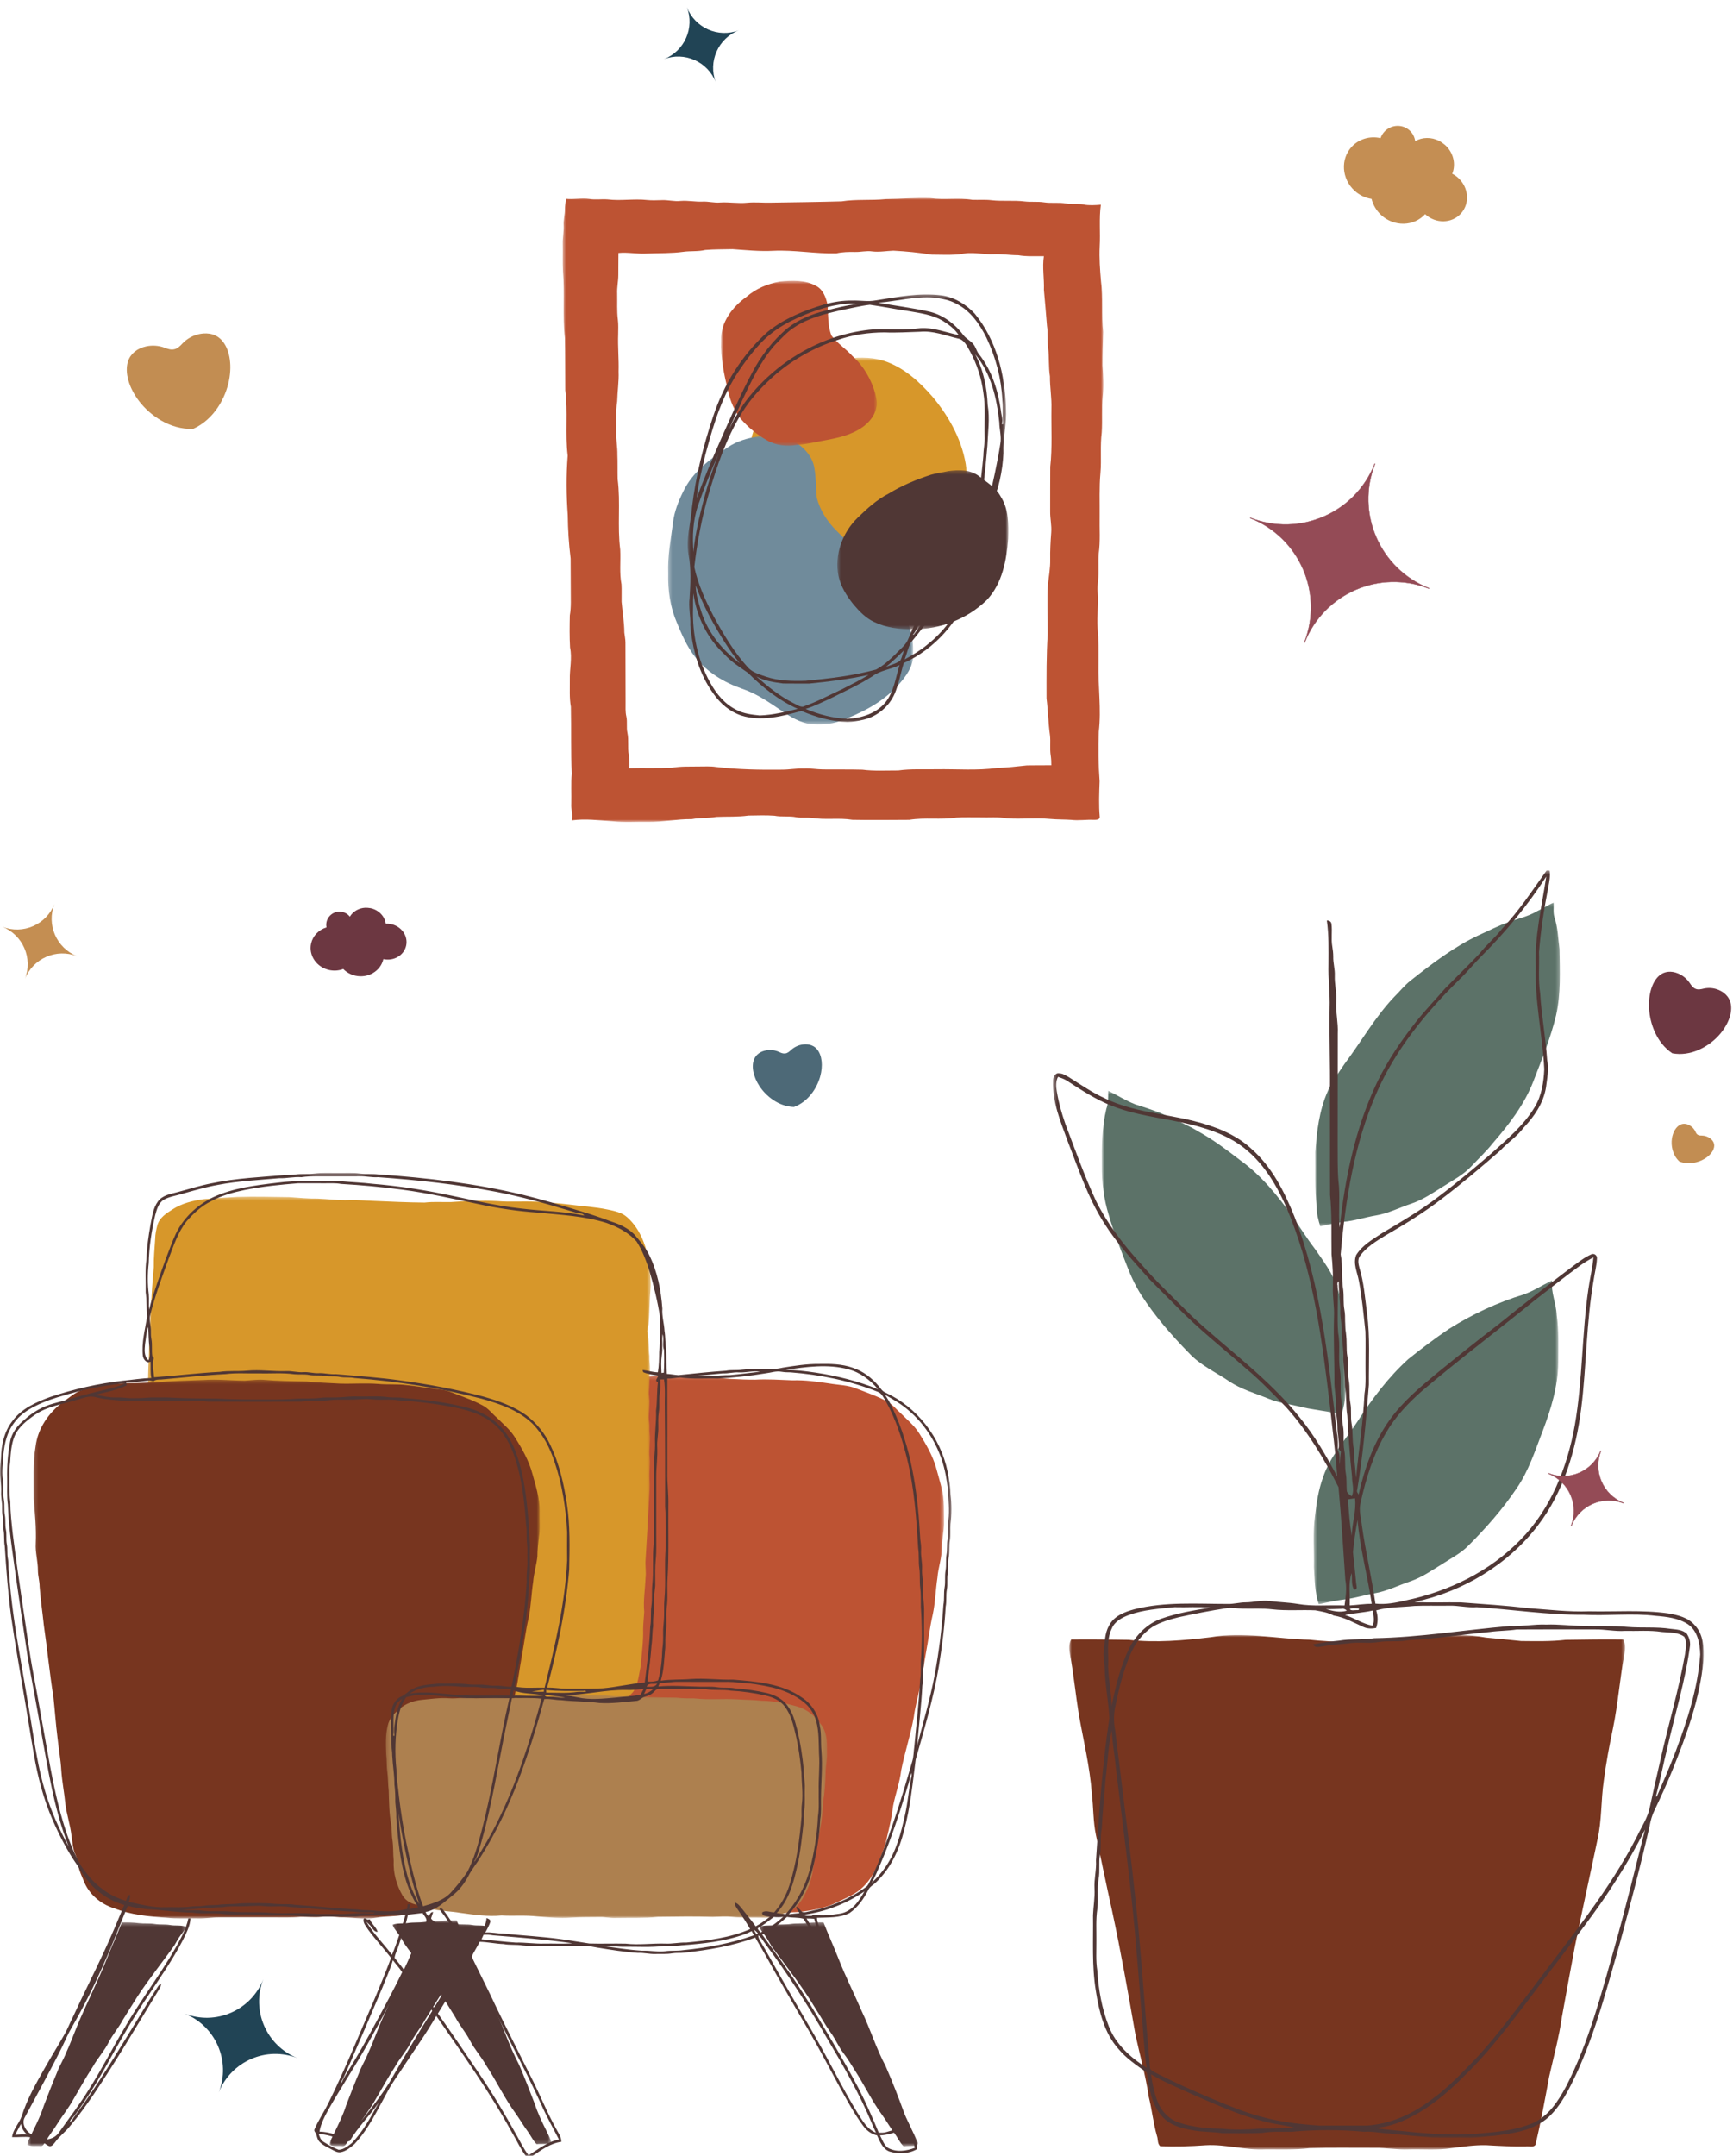 <svg width="473" height="588" viewBox="0 0 473 588" fill="none" xmlns="http://www.w3.org/2000/svg">
    <mask id="mask0_3552_19662" style="mask-type:luminance" maskUnits="userSpaceOnUse" x="119" y="375" width="139"
          height="148">
        <path d="M119.492 375.185H257.637V522.145H119.492V375.185Z" fill="white"/>
    </mask>
    <g mask="url(#mask0_3552_19662)">
        <path
                d="M166.487 375.225C169.952 375.068 173.414 375.407 176.878 375.454C178.625 375.413 180.365 375.104 182.117 375.214C185.879 375.529 189.658 375.62 193.435 375.664C197.655 375.948 201.884 376.309 206.121 376.29C209.525 376.086 212.929 376.357 216.332 376.475C219.668 376.367 222.978 376.828 226.269 377.319C228.815 377.755 231.482 377.738 233.893 378.77C236.638 379.851 239.462 380.787 242.058 382.21C243.584 382.999 244.632 384.4 245.9 385.515C247.649 387.266 249.605 388.858 250.924 390.987C252.744 393.903 254.504 396.912 255.47 400.234C255.988 402.101 256.523 403.966 257.009 405.841C257.798 409.055 257.585 412.379 257.638 415.656C257.594 417.786 257.108 419.879 257.069 422.012C257.111 424.828 256.068 427.509 255.859 430.306C255.343 433.683 255.285 437.12 254.556 440.466C253.776 443.839 253.39 447.287 252.75 450.689C252.157 453.811 251.826 456.978 251.097 460.073C250.565 462.837 249.751 465.543 249.407 468.34C248.524 473.239 246.929 477.978 245.967 482.858C245.589 486.154 244.397 489.274 243.771 492.518C243.437 495.343 242.822 498.117 242.141 500.876C241.744 503.243 240.759 505.441 239.926 507.678C238.963 510.249 237.584 512.721 235.579 514.624C233.628 516.635 230.953 517.639 228.478 518.828C225.068 520.568 221.21 521.137 217.447 521.54C215.486 521.504 213.563 521.901 211.624 522.105C209.872 522.16 208.11 522.191 206.372 521.959C204.855 521.771 203.318 521.937 201.804 521.716C200.215 521.493 198.618 521.666 197.032 521.78C195.462 521.893 193.898 521.633 192.331 521.708C189.209 521.981 186.07 521.804 182.941 521.843C178.255 521.89 173.568 521.807 168.882 521.882C165.304 522.257 161.704 522.113 158.115 522.119C154.146 521.815 150.155 521.625 146.257 520.773C144.069 520.375 141.995 519.559 139.923 518.792C138.116 517.865 136.315 516.778 135.11 515.098C133.725 513.626 133.115 511.67 132.343 509.852C131.659 508.244 131.67 506.445 130.97 504.845C130.109 503.011 130.111 500.95 129.772 498.992C129.4 496.184 128.459 493.486 128.153 490.67C127.875 487.782 127.298 484.932 127.091 482.041C126.97 480.05 126.727 478.069 126.443 476.097C125.767 471.325 125.4 466.517 124.92 461.722C124.402 458.509 123.99 455.279 123.585 452.049C122.799 445.348 121.764 438.676 121.179 431.953C121.168 430.367 120.727 428.828 120.692 427.25C120.633 424.384 119.82 421.568 120.12 418.688C120.209 414.997 119.828 411.322 119.525 407.651C119.552 401.955 119.136 396.134 120.667 390.579C121.375 388.391 122.545 386.367 123.999 384.593C125.93 382.326 128.401 380.627 130.817 378.922C132.909 377.703 135.342 377.275 137.697 376.858C140.886 376.348 144.122 376.02 147.355 376.119C149.647 375.923 151.953 376.094 154.243 375.827C158.314 375.438 162.41 375.504 166.487 375.225Z"
                fill="#BD5333"/>
    </g>
    <mask id="mask1_3552_19662" style="mask-type:luminance" maskUnits="userSpaceOnUse" x="207" y="524" width="44"
          height="62">
        <path d="M207.248 524.307H250.548V585.392H207.248V524.307Z" fill="white"/>
    </mask>
    <g mask="url(#mask1_3552_19662)">
        <path
                d="M220.377 524.491C221.83 524.298 223.303 524.295 224.771 524.314C226.048 527.627 227.546 530.855 228.842 534.165C230.771 539.102 233.178 543.833 235.275 548.702C237.592 553.562 239.173 558.748 241.716 563.504C243.553 567.716 245.225 572 246.792 576.317C247.831 579.059 249.324 581.596 250.457 584.297C250.769 584.805 250.201 585.273 249.718 585.273C248.684 585.323 247.649 585.265 246.621 585.392C245.57 584.352 244.993 582.97 244.116 581.803C242.927 580.209 241.953 578.474 240.789 576.868C237.926 572.968 235.863 568.568 233.228 564.524C232.263 562.944 231.275 561.377 230.158 559.901C228.842 558.193 228.042 556.166 226.774 554.431C225.193 552.277 223.968 549.896 222.495 547.676C219.207 542.162 215.207 537.138 211.431 531.964C210.25 530.604 209.638 528.869 208.482 527.492C207.974 526.896 207.558 526.234 207.249 525.52C208.625 525.001 210.112 525.263 211.538 525.034C212.973 524.802 214.437 524.963 215.875 524.742C217.364 524.518 218.881 524.692 220.377 524.491Z"
                fill="#503735"/>
    </g>
    <mask id="mask2_3552_19662" style="mask-type:luminance" maskUnits="userSpaceOnUse" x="40" y="326" width="138"
          height="143">
        <path d="M40.259 326.382H177.59V468.785H40.259V326.382Z" fill="white"/>
    </mask>
    <g mask="url(#mask2_3552_19662)">
        <path
                d="M64.687 326.451C69.437 326.302 74.187 326.429 78.934 326.503C81.51 326.702 84.09 326.953 86.68 326.911C89.529 327.022 92.373 327.433 95.234 327.322C97.449 327.217 99.658 327.477 101.873 327.538C106.549 327.731 111.224 327.962 115.903 327.998C118.292 327.711 120.697 327.91 123.097 327.857C127.309 327.562 131.541 327.386 135.764 327.598C139.168 327.866 142.586 327.626 145.995 327.736C149.032 327.968 152.074 328.114 155.098 328.503C158.687 328.975 162.317 329.151 165.867 329.899C167.729 330.291 169.701 330.685 171.169 331.99C174.945 335.355 176.65 340.403 177.221 345.307C177.397 347.327 177.703 349.354 177.549 351.387C177.254 354.678 177.312 357.991 177.005 361.282C176.829 362.049 176.55 362.818 176.763 363.615C177.149 365.679 176.962 367.778 177.243 369.85C177.182 371.154 177.449 372.445 177.378 373.75C177.29 375.582 177.292 377.419 177.13 379.25C176.983 380.445 177.353 381.622 177.259 382.822C177.254 384.571 176.884 386.329 177.207 388.069C177.323 389.01 177.19 389.962 177.306 390.905C177.574 393.106 177.074 395.321 177.309 397.525C177.455 398.882 177.295 400.245 177.267 401.608C177.193 403.155 177.406 404.7 177.301 406.247C176.97 412.608 176.619 418.967 176.206 425.319C176.051 427.029 176.413 428.74 176.186 430.447C176.073 433.512 175.535 436.576 175.83 439.641C175.748 441.205 175.546 442.766 175.53 444.339C175.634 447.668 175.13 450.973 174.895 454.286C174.36 456.722 174.217 459.359 172.777 461.485C171.717 462.705 170.41 463.99 168.697 464.062C166.289 464.078 163.873 464.327 161.536 464.92C158.882 465.595 156.13 465.62 153.426 465.927C150.279 465.783 147.173 466.481 144.031 466.486C140.826 466.922 137.595 466.978 134.387 467.308C132.832 467.311 131.276 467.367 129.723 467.344C128.421 467.289 127.155 467.686 125.853 467.615C124.645 467.554 123.472 467.946 122.267 467.904C120.962 467.852 119.696 468.23 118.397 468.266C116.027 468.702 113.605 468.349 111.222 468.674C108.472 468.735 105.71 468.889 102.966 468.674C101.021 468.555 99.071 468.759 97.132 468.622C94.944 468.288 92.729 468.569 90.531 468.459C87.695 468.098 84.829 468.371 81.98 468.368C77.941 468.44 73.9 468.514 69.862 468.602C68.383 468.622 66.894 468.79 65.423 468.561C63.961 468.335 62.471 468.647 61.012 468.395C58.053 468.045 55.06 467.819 52.182 466.991C49.631 466.486 47.405 464.832 45.954 462.705C44.602 460.407 43.582 457.922 42.845 455.365C42.277 452.923 41.505 450.512 41.331 447.999C41.256 446.598 40.942 445.219 40.978 443.809C41.019 441.691 40.674 439.575 40.876 437.459C41.074 435.887 40.724 434.315 40.823 432.742C40.925 429.692 41.107 426.624 40.793 423.579C40.663 420.296 40.423 417.013 40.534 413.728C40.578 409.869 40.82 406.013 40.776 402.154C40.547 395.343 40.098 388.532 40.316 381.713C40.227 380.241 40.343 378.773 40.437 377.306C40.332 374.365 40.638 371.433 40.644 368.492C40.95 360.857 41.267 353.213 41.974 345.605C41.924 343.021 42.197 340.447 42.354 337.871C42.373 336.607 42.633 335.361 42.958 334.144C43.502 332.166 45.344 330.955 46.983 329.918C49.59 328.202 52.688 327.441 55.746 327.035C58.72 326.762 61.708 326.685 64.687 326.451Z"
                fill="#D7972A"/>
    </g>
    <mask id="mask3_3552_19662" style="mask-type:luminance" maskUnits="userSpaceOnUse" x="9" y="376" width="139"
          height="148">
        <path d="M9.152 376.287H147.305V523.263H9.152V376.287Z" fill="white"/>
    </mask>
    <g mask="url(#mask3_3552_19662)">
        <path
                d="M55.614 376.376C59.338 376.1 63.067 376.55 66.794 376.558C68.457 376.475 70.118 376.221 71.787 376.315C75.729 376.665 79.687 376.712 83.643 376.787C86.671 377.085 89.717 377.181 92.756 377.363C96.252 377.474 99.744 377.176 103.236 377.457C105.801 377.691 108.386 377.449 110.948 377.769C113.257 377.987 115.542 378.403 117.842 378.682C119.627 378.96 121.478 379.01 123.166 379.725C126.037 380.864 129.003 381.824 131.72 383.316C133.314 384.135 134.382 385.622 135.722 386.764C137.317 388.389 139.121 389.84 140.37 391.771C142.453 395.015 144.4 398.418 145.377 402.181C146.271 405.42 147.316 408.675 147.28 412.078C147.203 414.462 147.482 416.87 147.084 419.24C146.877 420.985 146.693 422.737 146.684 424.5C146.428 426.817 145.711 429.06 145.523 431.39C145.018 434.69 144.949 438.044 144.274 441.318C143.46 444.772 143.068 448.305 142.411 451.789C141.805 455.003 141.463 458.263 140.698 461.447C140.191 464.119 139.383 466.735 139.074 469.446C138.45 472.9 137.438 476.265 136.635 479.677C135.653 482.634 135.504 485.773 134.649 488.761C134.326 489.914 134.018 491.07 133.714 492.228C133.311 493.792 133.245 495.417 132.914 496.998C132.514 499.243 131.88 501.433 131.43 503.67C130.887 505.543 130.12 507.347 129.43 509.171C128.203 512.401 126.161 515.418 123.249 517.347C121.271 518.577 119.103 519.454 117.006 520.456C114.937 521.435 112.659 521.774 110.438 522.235C107.862 522.737 105.227 522.58 102.646 523.04C99.349 523.614 96.034 522.894 92.726 522.938C91.049 522.756 89.358 522.599 87.675 522.817C85.781 523.054 83.883 522.753 81.988 522.808C79.419 523.057 76.837 522.933 74.261 522.949C69.486 522.96 64.711 522.96 59.939 522.955C57.997 522.911 56.077 523.294 54.136 523.233C51.258 523.181 48.37 523.382 45.51 523.046C40.674 522.715 35.745 522.276 31.193 520.483C27.478 519.358 24.206 516.585 22.821 512.919C22.339 511.694 21.721 510.514 21.478 509.215C21.244 508.042 21.056 506.851 20.559 505.756C19.809 504.178 19.815 502.393 19.519 500.702C19.186 497.748 18.201 494.918 17.837 491.972C17.55 488.948 16.943 485.961 16.733 482.929C16.576 479.89 15.994 476.894 15.688 473.871C15.225 470.199 14.971 466.508 14.582 462.831C13.525 456.332 12.924 449.773 11.961 443.26C11.611 439.754 11.062 436.273 10.819 432.759C10.822 431.274 10.359 429.84 10.35 428.361C10.37 425.849 9.581 423.391 9.755 420.875C9.926 416.828 9.537 412.793 9.184 408.771C9.209 403.979 8.922 399.16 9.724 394.416C10.336 389.616 13.255 385.332 17.098 382.486C18.89 381.217 20.548 379.622 22.727 379.035C26.545 377.832 30.57 377.46 34.547 377.209C37.124 377.289 39.695 377.051 42.271 377.065C46.707 376.621 51.165 376.577 55.614 376.376Z"
                fill="#77351F"/>
    </g>
    <mask id="mask4_3552_19662" style="mask-type:luminance" maskUnits="userSpaceOnUse" x="107" y="523" width="44"
          height="62">
        <path d="M107.113 523.755H150.453V584.838H107.113V523.755Z" fill="white"/>
    </mask>
    <g mask="url(#mask4_3552_19662)">
        <path
                d="M120.253 523.937C121.707 523.747 123.174 523.749 124.636 523.758C125.761 526.679 127.063 529.531 128.239 532.435C131.245 540.198 135.203 547.552 138.172 555.331C139.217 557.987 140.351 560.61 141.675 563.14C143.184 566.627 144.571 570.166 145.92 573.719C146.72 576.198 147.837 578.557 149.004 580.883C149.512 582.06 150.254 583.164 150.453 584.454C149.186 584.959 147.802 584.634 146.486 584.838C145.438 583.795 144.855 582.411 143.978 581.241C142.831 579.707 141.89 578.036 140.773 576.483C137.714 572.326 135.526 567.617 132.685 563.322C131.353 560.925 129.455 558.892 128.219 556.442C127.069 554.249 125.428 552.371 124.272 550.183C122.672 547.64 121.127 545.061 119.439 542.576C117.508 539.685 115.381 536.938 113.307 534.151C112.085 532.336 110.576 530.717 109.578 528.761C108.885 527.41 107.688 526.384 107.114 524.968C108.491 524.453 109.975 524.709 111.401 524.483C112.832 524.251 114.294 524.409 115.729 524.193C117.227 523.97 118.752 524.141 120.253 523.937Z"
                fill="#503735"/>
    </g>
    <mask id="mask5_3552_19662" style="mask-type:luminance" maskUnits="userSpaceOnUse" x="105" y="462" width="121"
          height="62">
        <path d="M105.307 462.321H225.759V523.129H105.307V462.321Z" fill="white"/>
    </mask>
    <g mask="url(#mask5_3552_19662)">
        <path
                d="M154.902 462.401C158.281 462.182 161.66 462.486 165.04 462.406C166.047 462.403 167.04 462.605 168.049 462.616C170.347 462.555 172.628 462.922 174.929 462.792C178.151 462.974 181.381 462.949 184.608 463.013C186.255 463.239 187.915 463.195 189.576 463.22C193.421 463.686 197.305 463.242 201.167 463.479C203.365 463.642 205.575 463.603 207.765 463.86C211.164 463.915 214.537 464.541 217.792 465.501C220.297 466.276 222.41 467.975 223.9 470.113C225.676 472.207 225.822 475.087 225.737 477.705C225.88 479.657 225.339 481.566 225.342 483.514C225.246 486.104 225.157 488.702 224.675 491.257C224.501 494.487 224.156 497.72 223.433 500.881C222.873 503.902 222.418 506.941 221.875 509.967C221.557 512.795 220.402 515.451 219.014 517.909C217.955 519.489 216.606 521.106 214.697 521.633C213.442 521.992 212.251 522.546 210.982 522.858C209.467 523.15 207.92 522.993 206.391 523.015C204.171 522.987 201.942 523.07 199.732 522.811C198 522.626 196.26 522.791 194.527 522.833C189.54 522.645 184.547 522.772 179.557 522.816C175.74 523.213 171.9 523.039 168.068 523.12C166.579 523.192 165.117 522.802 163.633 522.86C161.059 522.91 158.486 522.836 155.917 523.012C152.784 523.249 149.647 522.938 146.525 522.684C143.325 522.298 140.098 522.623 136.889 522.427C133.135 522.808 129.395 522.22 125.682 521.724C123.263 521.299 120.791 521.288 118.386 520.772C116.527 520.438 114.725 519.851 112.921 519.302C111.702 518.943 110.607 518.152 109.917 517.081C108.237 514.202 107.28 510.858 107.449 507.51C107.258 505.584 107.391 503.64 107.09 501.725C106.858 500.346 106.993 498.936 106.753 497.56C106.213 494.545 106.171 491.469 106.086 488.416C105.879 486.7 105.931 484.968 105.705 483.257C105.473 481.702 105.603 480.121 105.399 478.562C105.278 475.906 105.167 473.205 105.832 470.604C106.237 468.739 107.622 467.319 109.01 466.102C110.715 464.649 112.888 463.826 115.109 463.622C117.583 463.399 120.063 462.983 122.554 463.184C124.568 463.319 126.578 462.919 128.592 463.109C130.435 463.311 132.286 463.06 134.131 463.027C136.065 462.872 137.99 463.253 139.924 463.087C144.917 462.836 149.932 462.936 154.902 462.401Z"
                fill="#AD804F"/>
    </g>
    <mask id="mask6_3552_19662" style="mask-type:luminance" maskUnits="userSpaceOnUse" x="7" y="524" width="44"
          height="62">
        <path d="M7.489 524.306H50.767V585.341H7.489V524.306Z" fill="white"/>
    </mask>
    <g mask="url(#mask6_3552_19662)">
        <path
                d="M33.254 524.327C34.804 524.274 36.365 524.313 37.907 524.523C39.364 524.691 40.845 524.517 42.299 524.76C43.653 524.978 45.038 524.788 46.392 525.025C47.843 525.292 49.369 524.964 50.767 525.524C50.354 526.707 49.394 527.557 48.748 528.608C48.31 529.278 47.957 530.001 47.537 530.685C44.23 535.294 40.672 539.73 37.554 544.474C36.211 546.629 34.829 548.761 33.513 550.935C32.388 553.048 30.788 554.863 29.685 556.987C28.493 559.381 26.634 561.354 25.335 563.684C23.426 566.603 21.759 569.67 19.983 572.671C18.775 574.875 17.18 576.831 15.837 578.952C14.764 580.729 13.44 582.34 12.411 584.149C12.047 584.591 11.785 585.393 11.095 585.338C9.895 585.214 8.612 585.529 7.487 584.991C7.537 584.61 7.559 584.227 7.733 583.89C9.186 580.721 10.908 577.661 11.961 574.324C13.101 571.339 14.248 568.355 15.498 565.414C16.174 563.522 17.288 561.828 18.014 559.958C19.145 557.528 20.049 555.004 21.072 552.527C23.583 546.546 26.518 540.751 28.962 534.74C30.314 531.237 31.908 527.83 33.254 524.327Z"
                fill="#503735"/>
    </g>
    <mask id="mask7_3552_19662" style="mask-type:luminance" maskUnits="userSpaceOnUse" x="89" y="524" width="45"
          height="62">
        <path d="M89.945 524.303H133.245V585.364H89.945V524.303Z" fill="white"/>
    </mask>
    <g mask="url(#mask7_3552_19662)">
        <path
                d="M115.732 524.323C117.274 524.274 118.824 524.309 120.355 524.516C121.798 524.696 123.266 524.511 124.706 524.754C126.074 524.977 127.472 524.787 128.843 525.019C130.299 525.294 131.833 524.963 133.246 525.52C132.967 526.249 132.531 526.905 132.021 527.498C130.826 528.933 130.203 530.748 128.94 532.135C125.875 536.422 122.548 540.521 119.718 544.97C118.479 546.956 117.208 548.923 115.994 550.926C114.863 553.05 113.258 554.873 112.149 557.011C110.957 559.397 109.103 561.364 107.807 563.692C105.901 566.61 104.232 569.675 102.458 572.679C101.176 575.013 99.465 577.068 98.075 579.335C97.099 580.91 95.915 582.35 95.002 583.969C94.575 584.54 94.216 585.536 93.328 585.338C92.2 585.208 90.983 585.533 89.943 584.963C90.057 583.823 90.757 582.88 91.176 581.848C92.415 579.346 93.648 576.833 94.495 574.166C95.628 571.234 96.746 568.299 97.979 565.408C98.652 563.518 99.763 561.833 100.486 559.968C102.161 556.327 103.405 552.506 105.148 548.896C107.302 543.892 109.779 539.029 111.754 533.948C113.023 530.715 114.491 527.565 115.732 524.323Z"
                fill="#503735"/>
    </g>
    <mask id="mask8_3552_19662" style="mask-type:luminance" maskUnits="userSpaceOnUse" x="0" y="319" width="260"
          height="270">
        <path d="M0 319.895H259.682V588.403H0V319.895Z" fill="white"/>
    </mask>
    <g mask="url(#mask8_3552_19662)">
        <path
                d="M4.158 582.257C5.237 582.19 6.321 582.119 7.402 582.18C6.525 581.432 5.849 580.436 5.742 579.267C5.206 580.257 4.633 581.231 4.158 582.257ZM246.698 578.089C247.145 579.167 247.002 580.629 245.766 581.095C243.959 581.722 242.103 582.343 240.175 582.406C240.817 583.54 241.212 584.91 242.265 585.752C244.527 587.087 247.322 586.695 249.675 585.804C249.255 583.06 247.862 580.577 246.698 578.089ZM95.449 583.953C94.779 584.135 94.07 584.094 93.444 583.785C91.413 582.836 89.232 582.163 86.986 582.031C87.257 582.842 87.546 583.732 88.341 584.19C89.651 584.993 90.989 585.804 92.437 586.337C93.83 586.29 94.989 585.31 96.042 584.483C99.148 581.288 101.259 577.314 103.383 573.441C100.889 577.06 97.697 580.163 95.449 583.953ZM100.034 558.035C96.77 563.811 93.08 569.331 89.797 575.098C88.705 577.074 87.582 579.129 87.199 581.379C88.617 581.413 90.018 581.703 91.37 582.135C92.567 582.505 93.654 583.208 94.914 583.393C96.649 580.58 98.917 578.163 100.903 575.532C102.756 573.149 104.55 570.71 106.177 568.167C109.992 561.532 113.878 554.932 117.966 548.463C117.418 547.544 116.745 546.709 116.096 545.865C114.188 543.459 112.339 541.007 110.392 538.632C107.09 545.18 103.606 551.632 100.034 558.035ZM107.233 534.64C106.411 537.349 105.217 539.937 104.177 542.571C101.413 549.097 98.621 555.613 95.794 562.112C94.864 564.106 94.15 566.222 92.967 568.089C93.116 568.076 93.273 568.048 93.314 567.883C93.811 566.718 94.514 565.667 95.171 564.592C97.766 560.416 100.183 556.129 102.508 551.795C105.002 547.208 107.49 542.604 109.766 537.909C109.027 536.745 108.058 535.744 107.233 534.64ZM119.514 549.18C123.506 554.769 127.331 560.473 131.185 566.161C134.719 571.391 137.919 576.836 140.991 582.348C142.062 584.182 142.936 586.155 144.274 587.821C146.925 586.204 149.421 584.135 152.555 583.534C150.911 580.343 149.143 577.209 147.7 573.918C145.278 568.597 142.616 563.392 139.938 558.195C135.919 550.317 132.236 542.27 128.247 534.376C125.516 539.41 122.535 544.312 119.514 549.18ZM125.891 528.45C126.661 529.821 127.428 531.192 128.151 532.591C128.818 531.52 129.472 530.439 130.173 529.391C128.738 529.107 127.318 528.771 125.891 528.45ZM206.938 527.838C206.99 528.31 207.123 528.779 207.385 529.19C208.386 530.861 209.332 532.569 210.303 534.26C214.284 541.454 218.507 548.51 222.595 555.643C226.49 562.432 229.905 569.488 233.982 576.172C235.342 578.274 236.616 580.712 239.085 581.686C238.713 580.897 238.365 580.1 238.028 579.3C234.605 571.041 230.098 563.301 225.549 555.624C220.504 546.874 214.995 538.389 208.971 530.279C208.3 529.46 207.87 528.398 206.938 527.838ZM131.979 527.705C131.792 528.108 131.601 528.508 131.417 528.917C134.525 529.204 137.623 529.62 140.74 529.819C143.322 529.761 145.888 530.172 148.472 530.105C151.046 530.034 153.631 530.232 156.199 530.006C149.002 528.985 141.761 528.434 134.528 527.844C133.687 527.675 132.829 527.631 131.979 527.705ZM125.232 527.455C127.02 527.992 128.849 528.401 130.694 528.693C130.796 528.31 130.901 527.935 131.011 527.562C129.089 527.386 127.158 527.35 125.232 527.455ZM203.228 527.551C197.708 529.548 191.805 530.144 185.996 530.572C184.363 530.875 182.699 530.61 181.055 530.776C177.566 531.173 174.049 530.944 170.545 530.966C168.604 531.03 166.675 530.682 164.736 530.79C168.22 531.267 171.699 531.821 175.21 532.034C177.34 531.956 179.453 532.422 181.579 532.177C183.215 531.951 184.873 532.141 186.503 531.884C193.038 531.231 199.564 530.05 205.763 527.833C205.558 527.452 205.36 527.074 205.17 526.701C204.535 527.016 203.893 527.311 203.228 527.551ZM205.685 526.249C205.939 526.696 206.209 527.14 206.488 527.584C206.579 527.501 206.764 527.341 206.855 527.261C206.502 526.875 206.113 526.533 205.685 526.249ZM110.742 537.895C113.308 540.927 115.705 544.105 118.11 547.266C118.32 547.688 118.623 547.359 118.772 547.092C121.624 542.433 124.62 537.865 127.654 533.325C126.948 531.921 126.239 530.519 125.472 529.151C125.197 528.723 124.962 528.166 124.424 528.034C123.133 527.612 121.914 526.977 120.579 526.696C119.178 526.39 118.049 525.452 117.117 524.412C115.128 528.969 113.035 533.479 110.742 537.895ZM220.145 523.256C221.911 526.128 223.522 529.09 225.094 532.075C224.013 529.206 222.967 526.304 222.225 523.328C221.53 523.27 220.838 523.245 220.145 523.256ZM214.799 522.826C212.734 524.685 210.563 526.464 208.019 527.634C211.716 532.704 215.453 537.758 218.808 543.067C221.858 547.71 224.62 552.537 227.464 557.309C229.822 561.345 232.139 565.405 234.318 569.543C236.349 573.49 238.136 577.559 239.833 581.661C240.55 581.7 241.286 581.716 241.984 581.487C243.195 581.093 244.464 580.861 245.636 580.345C246.003 580.207 246.086 579.777 246.279 579.485C246.061 578.638 245.868 577.788 245.531 576.983C244.174 573.584 242.591 570.282 240.906 567.036C238.166 561.629 235.587 556.143 233.019 550.656C230.821 545.928 228.821 541.109 226.487 536.447C224.225 532 222.005 527.515 219.296 523.32C217.826 522.909 216.286 523.099 214.799 522.826ZM211.194 522.837C209.768 523.927 208.38 525.063 206.814 525.946C206.861 526.395 207.363 526.688 207.614 527.063C209.862 525.94 211.909 524.476 213.779 522.804C212.918 522.906 212.052 522.931 211.194 522.837ZM111.343 522.219C110.751 525.11 109.719 527.885 108.789 530.679C108.478 531.791 107.824 532.817 107.694 533.973C108.505 535.073 109.432 536.088 110.232 537.203C112.273 532.88 114.43 528.61 116.303 524.214C116.687 523.287 115.738 522.517 115.335 521.764C114.003 521.896 112.679 522.109 111.343 522.219ZM65.904 519.941C64.185 519.968 62.455 519.863 60.756 520.172C57.071 520.26 53.413 520.713 49.728 520.898C51.57 521.124 53.438 520.843 55.278 521.132C57.821 521.469 60.395 521.102 62.946 521.381C66.615 521.72 70.311 521.378 73.98 521.725C78.112 521.99 82.267 521.601 86.388 522.026C88.327 522.04 90.269 522.029 92.211 522.023C94.972 522.117 97.714 521.67 100.481 521.844C101.043 521.764 101.926 522.043 102.315 521.67C100.431 521.452 98.5 521.786 96.622 521.405C90.823 521.168 85.055 520.437 79.263 520.136C76.885 519.739 74.466 520.128 72.077 519.88C70.019 519.662 67.961 519.943 65.904 519.941ZM219.285 522.252C219.983 522.647 220.802 522.55 221.574 522.533C221.701 522.44 221.952 522.258 222.076 522.166C224.468 522.683 226.923 522.246 229.312 521.921C232.489 521.392 234.481 518.503 235.918 515.874C230.978 519.254 225.215 521.458 219.285 522.252ZM108.866 494.56C108.822 497.048 109.186 499.533 109.404 502.019C110.171 507.991 111.272 514.129 114.461 519.339C112.513 513.888 111.302 508.214 110.143 502.554C109.669 499.898 109.073 497.255 108.866 494.56ZM248.825 483.551C248.668 483.882 248.524 484.227 248.367 484.563C248.271 485.868 247.724 487.079 247.394 488.337C245.33 495.087 243.129 501.809 240.345 508.303C239.571 510.049 238.917 511.856 237.924 513.497C239.389 512.175 240.696 510.686 241.794 509.045C244.654 504.852 245.948 499.842 247.018 494.946C247.76 491.647 248.031 488.262 248.668 484.949C248.874 484.508 248.836 484.017 248.825 483.551ZM108.047 465.149C106.949 467.784 107.606 470.677 107.324 473.427C107.438 473.425 107.556 473.425 107.68 473.427C107.526 472.556 107.548 471.673 107.645 470.804C107.97 468.242 108.447 465.643 109.716 463.362C109.043 463.828 108.367 464.366 108.047 465.149ZM139.736 463.122C139.273 465.417 138.774 467.704 138.31 470.002C135.91 481.424 134.219 493.021 130.851 504.22C130.429 505.401 130.206 506.703 129.387 507.696C129.444 507.682 129.558 507.655 129.615 507.638C131.899 504.008 134.117 500.319 135.982 496.45C141.146 485.887 144.74 474.633 147.827 463.312C145.138 463.009 142.431 463.18 139.736 463.122ZM148.652 462.314C148.933 463.02 149.813 462.703 150.401 462.799C151.697 462.711 152.961 463.235 154.257 462.987C152.395 462.694 150.527 462.449 148.652 462.314ZM110.842 462.923C109.611 464.705 108.968 466.807 108.613 468.926C107.838 473.463 107.722 478.106 108.202 482.682C108.193 485.101 108.673 487.487 108.883 489.893C109.382 494.088 110.036 498.267 110.858 502.41C112.086 508.316 113.327 514.261 115.476 519.916C118.273 519.116 121.304 518.238 123.26 515.938C124.821 514.2 126.333 512.393 127.61 510.435C129.334 507.078 130.366 503.417 131.337 499.787C134.531 487.711 136.192 475.298 139.039 463.147C135.19 463.113 131.339 463.141 127.492 463.138C126.107 463.144 124.747 462.799 123.362 462.86C119.214 462.62 114.91 461.607 110.842 462.923ZM149.057 460.929C149.065 461.111 149.082 461.478 149.093 461.66C151.912 461.651 154.753 461.881 157.553 461.453C158.315 461.376 159.084 461.47 159.848 461.406C160.301 461.216 159.266 461.064 159.294 461.188C155.879 461.213 152.455 461.301 149.057 460.929ZM145.173 461.337C146.257 461.431 147.35 461.45 148.439 461.412C148.442 461.277 148.447 461.006 148.45 460.871C147.352 460.99 146.271 461.218 145.173 461.337ZM140.175 461.031C140.059 461.497 139.984 461.972 139.935 462.46C142.71 462.383 145.496 462.703 148.263 462.424C145.596 461.803 142.738 462.093 140.175 461.031ZM178.233 461.687C177.508 462.41 176.46 462.567 175.549 462.94C174.904 463.282 174.377 463.922 173.594 463.916C170.278 464.239 166.96 464.678 163.622 464.482C160.146 464.005 156.626 464.101 153.148 463.701C151.606 463.712 150.094 463.257 148.549 463.423C144.429 478.406 139.499 493.415 131.091 506.606C130.082 508.347 128.727 509.869 127.836 511.682C126.75 513.698 125.337 515.593 123.5 516.989C121.246 518.76 119.095 520.936 116.162 521.488C116.345 521.88 116.965 523.121 117.291 522.18C117.462 521.769 117.738 521.474 118.226 521.505C118.052 522.073 117.82 522.63 117.661 523.209C117.76 523.551 118.143 523.72 118.397 523.965C120.025 525.195 121.773 526.638 123.944 526.536C123.089 525.201 122.237 523.863 121.321 522.572C120.835 521.86 120.127 521.259 119.947 520.385C120.347 520.426 120.756 520.575 120.987 520.936C122.427 522.757 123.61 524.76 124.915 526.68C127.097 526.936 129.32 526.566 131.486 527.002C132.095 525.78 132.708 524.519 132.791 523.135C133.213 523.287 133.839 523.502 133.853 524.043C133.585 525.132 132.942 526.081 132.429 527.071C134.112 526.928 135.759 527.372 137.438 527.364C142.663 527.915 147.918 528.169 153.126 528.894C155.716 529.223 158.284 529.705 160.869 530.078C164.179 530.172 167.495 530.039 170.805 530.119C174.382 530.53 177.974 529.998 181.563 530.1C183.499 530.208 185.405 529.744 187.342 529.81C193.245 529.247 199.261 528.541 204.742 526.136C203.779 524.431 202.704 522.793 201.603 521.176C201.134 520.479 200.538 519.797 200.522 518.912C201.501 519.11 202.014 520.045 202.635 520.735C203.829 522.296 205.117 523.786 206.259 525.389C207.644 524.655 208.894 523.72 210.14 522.782C209.415 522.644 207.826 522.669 208.044 521.593C209.029 520.912 210.231 521.609 211.315 521.576C213.191 519.425 214.609 516.89 215.464 514.167C217.425 508.09 218.236 501.715 218.777 495.377C218.783 494.215 218.711 493.048 218.876 491.895C219.221 489.101 218.769 486.307 218.758 483.515C218.418 479.998 217.952 476.486 217.144 473.047C216.526 470.404 215.872 467.665 214.209 465.461C212.94 463.753 210.88 462.874 208.863 462.421C205.785 461.732 202.646 461.29 199.498 461.125C197.228 460.741 194.914 461.122 192.646 460.692C188.398 460.59 184.142 460.686 179.891 460.647C179.124 460.515 178.744 461.277 178.233 461.687ZM176.399 460.681C176.189 461.13 175.983 461.583 175.781 462.04C176.73 461.806 177.61 461.348 178.305 460.656C177.668 460.645 177.031 460.656 176.399 460.681ZM170.81 460.929C165.258 460.854 159.815 462.242 154.273 462.391C155.393 462.504 156.502 462.697 157.606 462.937C161.139 463.74 164.783 463.268 168.347 462.973C170.515 462.678 172.738 462.703 174.868 462.159C175.122 461.651 175.389 461.152 175.662 460.658C174.046 460.799 172.435 461.02 170.81 460.929ZM118.389 460.049C116.08 460.077 113.73 460.617 111.807 461.936C115.989 461.166 120.253 461.952 124.446 462.245C125.652 462.17 126.849 462.322 128.046 462.435C131.715 462.496 135.386 462.41 139.055 462.457C139.245 461.867 139.381 461.26 139.502 460.658C138.244 460.65 136.981 460.717 135.739 460.501C134.239 460.234 132.71 460.515 131.213 460.25C129.436 459.938 127.629 460.203 125.845 460.049C123.365 459.82 120.863 459.743 118.389 460.049ZM176.504 460.041C177.516 460.032 178.796 460.286 179.342 459.188C178.404 459.409 176.915 458.871 176.504 460.041ZM180.051 459.045C179.921 459.351 179.8 459.668 179.679 459.983C183.428 459.627 187.184 459.952 190.936 460.029C192.508 460.077 194.092 459.933 195.656 460.168C197.286 460.435 198.952 460.162 200.579 460.479C203.534 460.703 206.483 461.103 209.371 461.781C211.484 462.305 213.588 463.34 214.882 465.149C216.369 467.078 217.001 469.48 217.602 471.794C218.463 475.372 219.039 479.019 219.373 482.682C219.301 484.354 219.754 485.99 219.671 487.664C219.594 489.666 219.809 491.683 219.505 493.674C219.357 494.604 219.409 495.55 219.392 496.494C218.967 500.598 218.532 504.719 217.649 508.761C216.645 513.387 215.343 518.258 211.98 521.775C212.789 521.855 213.597 522.009 214.41 522.073C218.107 518.128 220.435 513.044 221.538 507.784C222.463 503.71 223.089 499.556 223.251 495.382C223.624 493.093 223.4 490.77 223.458 488.467C223.362 485.071 223.803 481.683 223.538 478.291C223.431 475.339 223.561 472.346 222.785 469.469C222.239 467.469 221.078 465.635 219.467 464.327C216.962 462.278 213.911 461.003 210.789 460.242C207.713 459.541 204.582 459.036 201.429 458.932C199.603 458.612 197.749 458.744 195.907 458.725C192.318 458.714 188.729 458.733 185.141 458.711C183.433 458.653 181.759 459.075 180.051 459.045ZM20.61 381.899C16.902 383.033 12.913 383.587 9.636 385.808C7.405 387.377 5.082 389.129 3.973 391.711C3.071 393.934 2.928 396.37 2.771 398.739C2.635 399.686 2.542 400.64 2.564 401.6C2.605 404.259 2.445 406.932 2.806 409.58C2.829 412.548 3.179 415.497 3.496 418.449C4.316 424.986 5.264 431.507 6.224 438.025C7.181 444.19 7.948 450.386 9.112 456.518C10.447 463.469 11.609 470.457 12.894 477.419C14.072 483.918 15.272 490.433 17.161 496.772C18.436 501.018 19.97 505.227 22.232 509.056C23.793 511.229 25.467 513.392 27.646 514.989C29.63 516.581 31.95 517.725 34.385 518.443C34.623 517.814 34.758 517.044 35.447 516.749C35.613 517.425 35.395 518.09 35.158 518.724C38.493 519.43 41.852 520.351 45.292 520.169C47.621 520.112 49.968 520.332 52.282 519.973C53.427 519.836 54.594 519.96 55.736 519.761C57.272 519.491 58.847 519.72 60.384 519.422C62.24 519.298 64.105 519.336 65.959 519.116C69.087 519.039 72.231 518.978 75.354 519.281C77.092 519.427 78.849 519.204 80.573 519.524C86.289 519.882 91.979 520.528 97.697 520.798C99.421 521.124 101.187 520.881 102.917 521.19C105.645 521.386 108.442 521.372 111.098 520.658C111.142 520.222 111.186 519.789 111.236 519.367C111.393 519.37 111.708 519.37 111.865 519.37C111.799 519.803 111.741 520.247 111.677 520.691C112.505 520.525 113.343 520.396 114.157 520.169C112.783 518.123 111.782 515.844 110.988 513.519C109.164 507.737 108.604 501.658 108.155 495.647C108.224 494.259 107.984 492.897 107.89 491.523C107.895 489.915 107.868 488.312 107.645 486.721C107.664 484.072 107.178 481.457 107.048 478.82C107.062 477.711 106.82 476.63 106.786 475.529C106.8 472.487 106.533 469.425 106.922 466.396C107.112 464.854 108.014 463.411 109.443 462.744C110.67 462.275 111.476 461.158 112.665 460.62C114.775 459.519 117.194 459.439 119.511 459.202C122.361 459.266 125.221 459.042 128.057 459.412C128.973 459.492 129.897 459.475 130.818 459.467C132.297 459.414 133.742 459.839 135.224 459.754C136.699 459.674 138.142 460.123 139.62 460.029C141.582 450.579 143.204 441.021 143.753 431.377C143.607 429.444 144.031 427.535 143.938 425.604C143.885 424.081 144.034 422.553 143.852 421.039C143.607 419.301 143.896 417.533 143.571 415.801C143.325 411.503 142.82 407.211 141.979 402.985C140.909 398.116 139.4 393.041 135.858 389.358C132.846 386.26 128.603 384.787 124.457 383.96C119.302 382.859 114.041 382.249 108.786 381.946C106.497 381.538 104.166 381.93 101.865 381.679C100.748 381.557 99.62 381.552 98.503 381.637C96.398 381.8 94.285 381.739 92.178 381.759C90.429 381.742 88.702 382.12 86.953 382.04C85.356 381.971 83.77 382.136 82.184 382.283C73.743 382.338 65.302 382.321 56.861 382.28C53.297 381.946 49.717 382.037 46.142 382.034C41.902 382.04 37.662 382.029 33.425 382.043C30.984 381.783 28.51 381.728 26.127 381.071C24.234 380.522 22.414 381.455 20.61 381.899ZM241.523 380.401C242.856 382.269 243.802 384.371 244.693 386.475C249.153 397.007 250.58 408.518 251.175 419.842C251.316 420.826 251.446 421.819 251.391 422.821C251.283 424.49 251.752 426.125 251.669 427.794C251.539 429.642 252.072 431.455 251.942 433.303C251.824 435.424 252.29 437.524 252.221 439.645C252.171 444.34 252.276 449.037 252.171 453.732C251.79 455.726 252.102 457.768 251.741 459.767C251.457 465.202 250.797 470.611 250.331 476.04C252.008 469.638 253.903 463.285 255.114 456.772C256.287 450.482 257.073 444.119 257.484 437.738C257.79 436.172 257.536 434.566 257.804 432.997C258.088 431.449 257.79 429.866 258.082 428.321C258.342 426.906 258.088 425.46 258.339 424.048C258.601 422.647 258.4 421.218 258.631 419.817C258.932 418.082 258.626 416.319 258.855 414.581C259.197 411.812 258.849 409.031 258.728 406.262C258.416 403.473 257.895 400.693 257.004 398.028C255.247 392.933 252.185 388.254 248.075 384.751C246.114 382.991 243.802 381.695 241.523 380.401ZM30.943 377.643C26.419 378.249 21.956 379.256 17.581 380.542C14.902 381.309 12.235 382.172 9.747 383.438C7.441 384.553 5.218 386.051 3.761 388.199C1.943 390.618 1.229 393.656 0.942 396.615C0.87 398.91 0.401 401.206 0.774 403.501C1.113 405.346 0.732 407.233 1.069 409.078C1.32 410.441 1.063 411.839 1.32 413.205C1.582 414.51 1.347 415.856 1.609 417.166C1.888 418.479 1.612 419.833 1.874 421.155C2.134 422.426 1.899 423.734 2.15 425.011C2.401 426.307 2.191 427.645 2.47 428.945C2.978 436.326 4.061 443.664 5.328 450.957C6.387 457.025 7.394 463.105 8.417 469.182C9.499 475.731 10.42 482.337 12.359 488.704C13.904 493.904 16.136 498.877 18.739 503.627C14.701 493.382 13.107 482.431 11.12 471.665C9.984 465.039 8.679 458.441 7.532 451.818C6.481 444.731 5.411 437.647 4.409 430.555C3.502 423.858 2.368 417.163 2.153 410.402C1.813 408.03 2.009 405.63 1.96 403.247C1.882 399.92 2.134 396.582 2.74 393.311C3.151 390.856 4.748 388.792 6.635 387.25C8.908 385.146 11.675 383.579 14.674 382.774C18.645 381.739 22.56 380.481 26.562 379.546C29.097 378.945 31.668 378.401 34.065 377.35C33.011 377.276 31.98 377.516 30.943 377.643ZM180.217 376.241C180.214 377.53 180.297 378.826 180.073 380.103C179.77 381.789 180.103 383.51 179.817 385.195C179.607 386.514 179.665 387.849 179.679 389.181C179.742 391.027 179.265 392.842 179.389 394.696C179.524 397.465 179.089 400.215 179.11 402.985C179.11 408.132 179.122 413.279 179.11 418.429C179.091 420.716 179.215 423.014 178.981 425.298C178.769 427.496 178.843 429.709 178.848 431.918C178.871 433.308 178.484 434.671 178.553 436.067C178.7 438.558 178.142 441.015 178.277 443.509C177.982 445.239 178.09 446.996 177.828 448.731C177.585 452.041 177.182 455.343 176.702 458.628C177.682 458.708 178.675 458.645 179.613 458.328C180.429 455.561 180.663 452.662 180.771 449.793C180.981 448.353 181.022 446.9 180.984 445.449C180.934 443.973 181.201 442.516 181.24 441.046C181.298 439.385 181.19 437.722 181.35 436.067C181.784 431.386 181.281 426.674 181.706 421.993C181.715 418.316 181.819 414.628 181.532 410.957C181.543 402.133 181.554 393.308 181.455 384.487C181.372 381.731 181.662 378.956 181.229 376.222C180.887 376.225 180.55 376.23 180.217 376.241ZM43.905 376.255C43.199 376.252 42.451 376.252 41.883 376.738C41.552 376.658 41.224 376.567 40.893 376.52C38.738 376.702 36.587 377.066 34.419 377.094C34.471 377.339 34.529 377.59 34.587 377.844C32.918 378.65 31.142 379.196 29.348 379.637C28.317 379.896 27.241 380.018 26.27 380.476C28.096 380.732 29.905 381.218 31.762 381.146C33.34 381.071 34.898 381.403 36.476 381.347C38.043 381.369 39.607 381.273 41.168 381.146C43.375 381.143 45.587 381.091 47.791 381.242C51.554 381.433 55.325 381.411 59.093 381.444C63.68 381.7 68.279 381.703 72.874 381.695C75.635 381.717 78.402 381.684 81.158 381.466C83.194 381.358 85.24 381.524 87.271 381.267C89.171 381.022 91.094 381.226 93.005 381.085C94.564 380.969 96.125 380.807 97.695 380.87C100.453 380.945 103.231 380.669 105.975 381.069C107.355 381.221 108.753 381.038 110.13 381.287C116.041 381.745 121.969 382.462 127.715 383.982C132.151 385.165 136.288 387.838 138.699 391.807C140.178 394.133 141.093 396.756 141.866 399.388C143.383 404.869 143.901 410.565 144.368 416.206C144.246 418.234 144.746 420.231 144.638 422.258C144.561 425.193 144.823 428.15 144.439 431.069C144.07 440.806 142.282 450.433 140.445 459.986C143.138 460.559 145.91 460.225 148.638 460.308C151.471 448.894 154.243 437.358 154.792 425.574C154.776 423.008 154.756 420.443 154.789 417.878C154.444 411.445 153.485 404.998 151.399 398.883C150.139 394.958 148.199 391.17 145.267 388.233C141.458 384.605 136.343 382.843 131.373 381.466C120.063 378.523 108.464 376.76 96.823 375.858C95.477 375.563 94.09 375.808 92.741 375.549C91.444 375.27 90.114 375.535 88.818 375.298C87.367 374.995 85.88 375.282 84.427 375.02C83.072 374.747 81.693 374.948 80.33 374.821C77.133 374.371 73.895 374.68 70.681 374.586C67.639 374.669 64.579 374.396 61.556 374.779C55.661 375.072 49.789 375.764 43.905 376.255ZM208.899 374.578C204.599 375.307 200.254 375.739 195.907 375.977C192.511 375.869 189.093 376.195 185.722 375.701C184.525 375.717 183.35 376.062 182.145 375.985C182.156 384.423 182.148 392.864 182.148 401.302C182.065 404.433 182.517 407.547 182.424 410.678C182.363 417.387 182.595 424.103 182.183 430.804C182.034 433.38 182.355 435.976 181.955 438.539C181.704 440.784 182.087 443.06 181.731 445.302C181.508 446.629 181.626 447.978 181.585 449.319C181.268 452.356 181.257 455.453 180.346 458.399C183.03 457.986 185.747 458.165 188.448 457.941C192.318 457.643 196.18 458.214 200.053 458.099C206.505 458.629 213.412 459.15 218.885 462.99C221.552 464.727 223.42 467.635 223.778 470.81C224.236 473.003 223.982 475.245 224.2 477.46C224.57 481.86 224.085 486.265 224.076 490.668C224.046 492.502 224.206 494.356 223.877 496.174C223.687 500.463 223.006 504.728 222.01 508.904C220.887 513.756 218.708 518.437 215.296 522.103C216.273 521.993 217.246 521.858 218.231 521.794C217.858 521.237 217.312 520.707 217.354 519.99C217.974 520.374 218.407 520.969 218.934 521.469C219.707 521.714 220.526 521.35 221.298 521.226C226.661 520.101 231.841 517.955 236.285 514.727C236.859 514.377 237.113 513.731 237.402 513.163C242.395 502.615 245.802 491.421 249.032 480.235C249.385 478.983 249.352 477.673 249.545 476.398C250.143 470.319 250.783 464.245 251.142 458.154C251.41 456.507 251.286 454.838 251.338 453.183C251.691 448.226 251.666 443.245 251.33 438.29C251.3 436.533 251.385 434.768 251.164 433.021C250.941 431.275 251.15 429.507 250.919 427.764C250.64 425.946 250.891 424.098 250.596 422.283C250.119 414.11 249.534 405.876 247.581 397.887C246.226 392.469 244.508 387.085 241.78 382.189C241.145 381.218 240.679 379.941 239.471 379.566C231.919 376.556 223.864 374.937 215.779 374.302C214.951 374.308 214.124 374.275 213.31 374.139C211.818 373.853 210.367 374.418 208.899 374.578ZM201.705 374.316C200.221 374.206 198.773 374.661 197.289 374.584C194.726 374.804 192.169 375.116 189.598 375.237C192.809 375.557 196.017 375.058 199.225 375.055C201.975 374.807 204.709 374.429 207.454 374.118C205.526 373.797 203.631 374.426 201.705 374.316ZM214.41 373.621C217.18 373.657 219.933 373.968 222.669 374.382C228.468 375.268 234.211 376.688 239.653 378.898C237.521 376.374 234.749 374.294 231.51 373.461C225.902 371.955 220.057 372.813 214.41 373.621ZM180.823 363.867C180.622 365.768 180.934 367.715 180.63 369.618C180.396 371.224 180.473 372.851 180.55 374.468C180.708 374.451 181.022 374.418 181.179 374.399C181.295 372.352 181.298 370.286 181.235 368.239C180.672 366.857 181.348 365.161 180.823 363.867ZM39.599 366.543C39.464 368.065 39.227 369.905 40.534 371.02C41.11 369.886 40.815 368.562 40.793 367.348C40.509 365.555 40.597 363.74 40.432 361.939C39.894 363.412 39.869 365.006 39.599 366.543ZM66.758 324.567C63.617 325.213 60.477 326.074 57.645 327.618C55.007 328.879 52.856 330.915 50.941 333.08C48.523 336.103 47.369 339.86 45.987 343.419C44.178 348.422 42.305 353.421 41.025 358.593C40.6 360.143 41.281 361.685 41.193 363.243C41.177 363.883 41.204 364.523 41.317 365.161C41.624 366.728 41.34 368.333 41.582 369.911C41.966 370.096 42.021 370.457 41.877 370.838C41.469 372.429 41.974 374.04 42.046 375.643C48.017 375.24 53.976 374.462 59.956 374.167C62.408 373.797 64.894 374.073 67.36 373.847C70.946 373.502 74.529 374.082 78.118 373.963C79.696 373.877 81.24 374.371 82.821 374.244C84.214 374.148 85.568 374.597 86.961 374.523C88.531 374.443 90.067 374.906 91.64 374.793C97.615 375.27 103.603 375.698 109.548 376.542C117.078 377.56 124.565 378.959 131.916 380.898C136.029 382.073 140.175 383.502 143.678 386.02C146.453 388.147 148.712 390.936 150.205 394.1C152.618 399.126 153.884 404.623 154.717 410.11C155.644 416.049 155.471 422.073 155.36 428.065C154.486 438.98 152.13 449.729 149.333 460.3C151.159 460.231 152.969 460.592 154.798 460.587C158.025 460.609 161.252 460.609 164.48 460.476C168.336 460.157 172.115 459.202 175.974 458.899C176.612 453.818 177.279 448.734 177.472 443.62C177.814 441.746 177.519 439.838 177.8 437.962C178.079 436.056 177.833 434.122 178.04 432.213C178.427 428.542 178.015 424.845 178.407 421.177C178.393 414.181 178.573 407.189 178.487 400.196C178.429 397.986 178.832 395.799 178.774 393.592C178.65 390.643 179.193 387.719 179.055 384.768C179.414 382.164 179.235 379.532 179.582 376.926C178.526 376.721 179.527 375.767 179.698 375.207C178.302 374.975 176.854 374.829 175.549 374.255C175.511 374.104 175.431 373.803 175.392 373.651C176.791 373.8 178.14 374.266 179.557 374.289C179.872 372.457 179.891 370.603 179.913 368.752C180.28 365.555 180.142 362.33 180.131 359.123C179.477 354.933 178.47 350.795 177.276 346.726C176.382 343.904 175.354 341.079 173.729 338.588C171.547 336.169 168.559 334.6 165.511 333.538C159.456 331.651 153.079 331.353 146.812 330.741C141.333 330.355 135.877 329.568 130.509 328.39C123.652 326.97 116.816 325.397 109.868 324.49C104.282 323.748 98.666 323.229 93.049 322.907C91.585 322.634 90.09 322.747 88.611 322.733C86.217 322.725 83.823 322.725 81.431 322.719C76.521 323.116 71.597 323.585 66.758 324.567ZM82.247 321.072C80.22 320.91 78.234 321.431 76.209 321.351C70.637 321.856 65.021 322.104 59.507 323.163C56.147 323.762 52.87 324.722 49.593 325.651C47.971 326.134 46.247 326.366 44.752 327.193C43.232 328.087 42.777 329.927 42.341 331.51C41.356 335.783 40.686 340.15 40.589 344.536C40.269 347.358 40.258 350.221 40.608 353.04C40.73 354.419 40.548 355.804 40.708 357.183C41.24 354.756 42.09 352.414 42.868 350.058C43.861 347.225 44.831 344.387 45.924 341.59C46.796 339.355 47.573 337.066 48.787 334.989C50.997 331.301 54.379 328.358 58.243 326.504C63.614 324.024 69.567 323.312 75.376 322.617C81.138 321.858 86.956 322.071 92.752 322.132C95.766 322.449 98.798 322.515 101.81 322.885C108.077 323.411 114.317 324.302 120.485 325.552C127.693 326.964 134.826 328.829 142.145 329.607C147.921 330.33 153.793 330.357 159.512 331.53C159.25 331.334 159.035 331.03 158.69 331.014C157.539 330.92 156.458 330.506 155.363 330.184C148.861 328.219 142.307 326.402 135.637 325.1C124.937 323.033 114.074 321.842 103.22 321.072C101.463 321.196 99.736 320.744 97.984 320.788C95.686 320.797 93.391 320.799 91.094 320.797C88.142 320.83 85.18 320.653 82.247 321.072ZM85.858 320.066C87.954 319.79 90.076 319.941 92.183 319.906C94.208 319.961 96.244 319.773 98.255 320.068C99.913 320.281 101.595 320.052 103.253 320.3C116.491 321.235 129.756 322.752 142.685 325.872C147.962 327.158 153.173 328.705 158.361 330.316C161.255 331.166 164.11 332.153 166.937 333.204C169.202 333.913 171.409 334.978 173.111 336.666C174.62 338.417 176.145 340.189 177.182 342.274C179.444 346.817 180.415 351.893 180.779 356.919C180.625 358.965 181.265 360.946 181.372 362.979C181.645 364.617 181.538 366.289 181.836 367.928C181.921 370.187 181.83 372.457 182.001 374.716C183.052 374.774 184.092 374.989 185.146 375.061C189.471 374.611 193.802 374.15 198.141 373.856C199.598 373.571 201.09 373.795 202.555 373.58C206.223 373.072 209.986 373.88 213.622 373.025C216.888 372.504 220.179 371.98 223.499 372.013C226.592 371.955 229.761 371.982 232.713 373.039C235.532 373.947 237.962 375.811 239.854 378.059C240.37 378.718 240.845 379.48 241.661 379.808C250.295 383.761 256.706 392.045 258.62 401.316C259.037 403.412 259.39 405.536 259.434 407.677C259.771 410.317 259.765 413.003 259.426 415.643C259.305 417.122 259.511 418.617 259.263 420.09C258.976 421.618 259.238 423.188 258.943 424.716C258.675 426.148 258.99 427.615 258.695 429.047C258.392 430.503 258.711 432.001 258.449 433.466C258.135 435.032 258.422 436.646 258.107 438.216C257.801 443.666 257.128 449.101 256.253 454.496C254.803 463.116 252.306 471.51 249.923 479.904C249.09 486.373 248.483 492.913 246.764 499.227C245.454 504.496 243.082 509.671 239.06 513.425C238.379 514.109 237.41 514.542 236.997 515.464C235.75 517.874 234.155 520.2 231.896 521.759C229.157 523.165 225.966 522.931 222.984 523.06C223.022 524.177 223.491 525.212 223.817 526.271C225.547 531.681 227.681 536.955 230.045 542.116C234.374 551.29 238.749 560.443 243.107 569.607C245.121 573.49 247.305 577.297 249.015 581.333C249.625 582.875 250.444 584.422 250.309 586.138C248.083 587.476 245.22 587.564 242.776 586.811C240.892 586.11 240.158 584.078 239.375 582.409C237.775 582.069 236.42 581.002 235.501 579.68C233.06 576.367 231.118 572.726 229.127 569.135C226.443 564.12 223.762 559.102 220.94 554.165C218.601 550.148 216.253 546.14 213.939 542.113C211.293 537.587 208.833 532.95 206.132 528.459C199.939 530.77 193.361 531.846 186.818 532.58C185.706 532.723 184.578 532.572 183.472 532.762C181.93 533.024 180.363 532.891 178.807 532.936C177.235 532.991 175.696 532.558 174.123 532.643C170.419 532.395 166.742 531.802 163.078 531.206C161.889 531.021 160.709 530.712 159.501 530.709C154.993 530.737 150.483 530.704 145.979 530.718C144.884 530.712 143.783 530.776 142.699 530.621C140.961 530.312 139.187 530.563 137.455 530.232C135.256 530.158 133.094 529.659 130.898 529.612C130.283 531.032 129.323 532.282 128.744 533.711C130.989 538.323 133.326 542.899 135.497 547.55C138.522 553.779 141.67 559.944 144.76 566.142C147.22 570.9 149.165 575.912 151.783 580.591C152.359 581.733 153.256 582.817 153.209 584.166C150.235 584.546 147.777 586.389 145.363 588.019C144.914 588.38 144.332 588.361 143.791 588.403C142.125 586.265 141.038 583.757 139.64 581.454C133.588 570.409 126.212 560.178 119.075 549.828C116.394 554.559 113.183 558.97 110.218 563.524C108.748 565.833 107.046 568.004 105.785 570.442C103.032 575.402 100.632 580.682 96.685 584.847C95.598 585.732 94.462 586.72 93.044 586.985C92.109 587.183 91.287 586.64 90.501 586.237C89.381 585.62 88.145 585.137 87.248 584.196C86.614 583.581 86.506 582.665 86.233 581.871C85.971 581.529 85.624 581.106 85.877 580.665C86.904 578.296 88.346 576.141 89.519 573.846C94.296 564.164 98.351 554.151 102.632 544.243C104.047 540.855 105.438 537.451 106.723 534.017C104.723 531.374 102.425 528.966 100.473 526.288C99.968 525.441 99.079 524.572 99.223 523.535C99.289 522.837 99.987 523.403 100.296 523.562C100.508 523.529 100.726 523.504 100.947 523.485C101.424 524.768 102.665 525.573 103.071 526.886C102.218 526.958 101.819 526.158 101.372 525.598C100.969 525.046 100.475 524.578 99.976 524.128C101.924 527.421 104.701 530.103 106.98 533.156C108.478 529.598 109.597 525.879 110.679 522.172C108.011 522.203 105.33 522.004 102.682 522.412C100.842 522.442 98.999 522.42 97.173 522.702C93.033 522.754 88.89 522.691 84.749 522.721C82.719 522.787 80.708 522.398 78.678 522.44C76.195 522.401 73.71 522.503 71.233 522.385C67.578 521.871 63.87 522.462 60.218 521.965C57.647 521.742 55.052 522.109 52.503 521.651C48.338 521.648 44.219 520.876 40.065 520.721C38.333 520.434 36.551 520.349 34.879 519.77C32.772 524.895 30.824 530.094 28.543 535.151C25.876 541.324 22.836 547.335 19.481 553.163C18.538 554.747 17.846 556.462 17.032 558.118C13.81 564.647 10.251 570.999 6.812 577.413C5.764 579.123 7.019 581.305 8.632 582.13C9.885 582.431 11.046 582.966 12.213 583.498C13.592 583.592 15.087 582.946 15.942 581.837C18.745 577.852 21.738 573.995 24.289 569.841C27.754 564.399 30.681 558.642 33.985 553.105C38.942 544.466 45.298 536.679 49.789 527.769C50.47 526.304 51.091 524.801 51.41 523.212C51.554 523.215 51.846 523.226 51.99 523.229C51.874 525.427 50.762 527.397 49.816 529.333C47.005 534.723 43.502 539.71 40.134 544.761C36.724 549.823 33.638 555.089 30.667 560.416C28.038 565.24 25.26 569.993 22.121 574.506C21.225 575.697 20.502 577.046 19.365 578.042C19.228 578.329 19.092 578.627 18.963 578.927C19.363 578.549 19.815 578.193 20.017 577.664C26.433 569.107 31.927 559.913 37.519 550.81C39.356 547.787 41.152 544.736 43.121 541.796C43.325 541.451 43.651 541.214 43.977 541.001C43.982 541.857 43.425 542.535 43.014 543.239C37.279 552.636 31.704 562.14 25.544 571.27C23.539 574.191 21.479 577.087 19.183 579.791C17.937 581.413 16.213 582.602 15.038 584.287C14.613 584.792 14.097 585.592 13.319 585.291C12.447 584.913 11.802 584.097 10.834 583.937C9.932 583.741 9.14 583.256 8.296 582.916C6.635 582.696 4.958 582.955 3.295 582.891C3.535 580.748 5.237 579.156 5.926 577.162C7.383 572.531 9.807 568.291 12.194 564.087C13.918 561.044 15.763 558.073 17.495 555.034C18.48 553.381 19.128 551.561 20.022 549.864C22.728 543.967 25.685 538.188 28.402 532.296C30.355 528.106 32.146 523.844 33.919 519.579C31.384 518.823 28.973 517.615 26.938 515.927C24.438 514.057 22.725 511.376 21.106 508.758C18.425 504.924 16.268 500.747 14.392 496.469C11.893 490.759 10.318 484.693 9.253 478.566C8.238 472.776 7.369 466.962 6.343 461.172C5.231 454.463 4.012 447.771 3.06 441.038C2.189 434.616 1.708 428.156 1.295 421.698C1.022 420.264 1.234 418.791 0.975 417.356C0.746 416.076 0.958 414.766 0.721 413.489C0.592 412.741 0.553 411.986 0.578 411.233C0.644 409.757 0.197 408.314 0.296 406.838C0.399 404.985 -0.043 403.161 0.004 401.313C-0.032 400.116 0.145 398.933 0.252 397.746C0.36 394.163 1.121 390.404 3.411 387.543C5.896 384.158 9.896 382.404 13.724 381.003C20.165 378.857 26.816 377.336 33.566 376.578C36.148 376.332 38.719 375.891 41.317 375.844C41 374.371 41.168 372.86 41.088 371.367C40.037 371.98 39.136 370.777 38.986 369.842C38.6 366.223 39.571 362.662 40.159 359.125C39.955 356.913 40.082 354.684 39.764 352.48C39.803 349.463 39.56 346.425 39.974 343.427C40.054 340.269 40.531 337.14 41.072 334.031C41.519 331.861 41.764 329.494 43.124 327.662C44.346 326.01 46.475 325.657 48.335 325.172C51.466 324.358 54.55 323.348 57.733 322.741C64.442 321.312 71.318 321.039 78.129 320.457C78.993 320.457 79.861 320.452 80.719 320.311C82.421 320.035 84.151 320.3 85.858 320.066Z"
                fill="#503735"/>
    </g>
    <mask id="mask9_3552_19662" style="mask-type:luminance" maskUnits="userSpaceOnUse" x="203" y="97" width="61"
          height="62">
        <path d="M203.535 97.552H263.973V158.104H203.535V97.552Z" fill="white"/>
    </mask>
    <g mask="url(#mask9_3552_19662)">
        <path
                d="M231.435 97.753C234.989 97.395 238.692 97.406 242.074 98.705C247.04 100.572 251.077 104.248 254.507 108.201C259.249 113.838 262.915 120.64 263.803 128.029C264.191 130.115 263.843 132.224 263.556 134.3C262.834 138.067 260.745 141.372 258.567 144.464C257.217 146.354 255.857 148.244 254.338 150C250.274 154.516 244.596 157.899 238.405 158.054C234.794 158.064 231.148 158.301 227.58 157.642C225.065 157.217 222.618 156.467 220.225 155.613C216.809 154.418 213.906 152.14 211.29 149.703C208.981 147.627 207.431 144.889 206.044 142.152C203.158 136.42 203.11 129.716 204.167 123.515C204.886 120.17 205.602 116.751 207.28 113.727C208.728 110.438 211.644 108.194 214.233 105.848C216.781 104.244 219.141 102.327 221.869 101.017C224.893 99.515 228.079 98.266 231.435 97.753Z"
                fill="#D7972A"/>
    </g>
    <mask id="mask10_3552_19662" style="mask-type:luminance" maskUnits="userSpaceOnUse" x="182" y="118" width="68"
          height="80">
        <path d="M182.338 118.84H249.228V197.573H182.338V118.84Z" fill="white"/>
    </mask>
    <g mask="url(#mask10_3552_19662)">
        <path
                d="M207.111 119.001C210.166 118.62 213.383 118.88 216.232 120.101C219.128 121.658 221.748 124.301 222.277 127.666C222.747 130.34 222.699 133.074 222.929 135.768C223.834 139.21 225.828 142.309 228.353 144.794C230.723 147.136 233.042 149.529 235.429 151.859C237.123 153.553 238.925 155.157 240.37 157.081C244.117 161.884 247.466 167.211 248.785 173.233C249.349 175.43 249.255 177.725 249.144 179.97C248.61 182.873 246.652 185.219 244.718 187.336C240.479 191.795 234.855 194.623 229.133 196.683C226.588 197.631 223.847 197.665 221.174 197.489C218.365 197.057 215.861 195.596 213.555 194.009C210.058 191.66 206.564 189.172 202.527 187.839C197.592 186.12 192.9 183.312 189.676 179.13C187.489 176.355 186.088 173.081 184.745 169.844C182.912 165.611 182.244 160.959 182.365 156.368C182.176 151.713 183.091 147.113 183.688 142.515C184.036 139.545 185.15 136.743 186.463 134.08C188.978 128.787 193.832 125.134 198.622 122.015C201.136 120.277 204.121 119.467 207.111 119.001Z"
                fill="#708B9B"/>
    </g>
    <mask id="mask11_3552_19662" style="mask-type:luminance" maskUnits="userSpaceOnUse" x="153" y="53" width="149"
          height="172">
        <path d="M153.571 53.989H301.144V224.205H153.571V53.989Z" fill="white"/>
    </mask>
    <g mask="url(#mask11_3552_19662)">
        <path
                d="M192.481 68.178C190.52 68.647 188.488 68.408 186.503 68.678C183.228 69.13 179.914 69.005 176.619 69.147C174.003 69.316 171.407 68.742 168.791 68.995C168.747 71.007 168.798 73.019 168.758 75.03C168.754 76.722 168.362 78.389 168.444 80.087C168.498 82.45 168.332 84.826 168.636 87.179C168.801 88.512 168.731 89.856 168.717 91.192C168.589 94.578 168.933 97.957 168.832 101.343C168.943 104.064 168.511 106.761 168.447 109.478C167.981 112.367 168.251 115.294 168.194 118.207C168.143 120.124 168.545 122.015 168.501 123.935C168.599 126.19 168.524 128.449 168.579 130.707C169.402 137.083 168.457 143.557 169.277 149.937C169.436 153.083 169.018 156.27 169.625 159.385C169.713 160.959 169.625 162.538 169.655 164.118C169.885 166.923 170.381 169.701 170.398 172.519C170.489 173.445 170.715 174.359 170.705 175.294C170.722 180.685 170.732 186.072 170.742 191.463C170.756 192.783 170.645 194.123 170.952 195.426C171.279 196.894 170.915 198.417 171.242 199.888C171.667 201.863 171.242 203.902 171.616 205.887C171.829 207.085 171.809 208.311 171.779 209.526C175.647 209.418 179.522 209.586 183.39 209.401C185.834 208.975 188.315 209.094 190.787 209.05C192.326 209.06 193.875 208.942 195.407 209.178C201.386 209.88 207.421 209.988 213.44 209.917C215.469 209.914 217.473 209.529 219.509 209.596C221.234 209.512 222.938 209.84 224.663 209.853C228.224 209.894 231.789 209.823 235.354 209.921C238.601 210.339 241.889 210.13 245.156 210.14C248.62 209.654 252.123 209.883 255.61 209.813C261.123 209.721 266.672 210.211 272.15 209.455C274.861 209.367 277.562 209.047 280.262 208.763C282.486 208.726 284.718 208.736 286.949 208.729C286.952 207.814 286.912 206.899 286.77 205.998C286.49 204.186 286.787 202.349 286.577 200.533C286.108 197.191 286.061 193.809 285.639 190.467C285.633 184.611 285.582 178.748 285.963 172.904C286 168.398 285.723 163.885 286.017 159.382C286.274 157.144 286.679 154.913 286.635 152.654C286.591 150.17 286.733 147.692 286.919 145.218C287.071 143.298 286.594 141.401 286.628 139.483C286.655 135.426 286.604 131.368 286.652 127.311C287.236 122.048 286.895 116.745 286.973 111.466C287.077 108.519 286.537 105.606 286.567 102.663C286.159 100.107 286.399 97.512 286.075 94.95C285.815 92.931 286.088 90.882 285.764 88.867C285.508 85.599 285.221 82.332 284.927 79.071C285.042 76.003 284.448 72.934 284.917 69.883C282.578 69.832 280.228 70.021 277.912 69.609C275.644 69.609 273.396 69.228 271.128 69.333C268.988 69.427 266.878 68.968 264.741 69.032C263.485 68.981 262.277 69.39 261.031 69.434C258.766 69.572 256.498 69.461 254.236 69.454C250.793 68.883 247.313 68.556 243.83 68.371C241.909 68.442 239.991 68.809 238.071 68.573C236.485 68.33 234.915 68.776 233.332 68.725C231.637 68.691 229.943 68.722 228.289 69.096C222.53 69.248 216.819 68.131 211.053 68.404C207.333 68.6 203.63 68.215 199.931 67.952C197.446 68.02 194.955 67.965 192.481 68.178ZM154.476 54.2C156.612 54.467 158.773 53.9 160.913 54.254C162.54 54.531 164.19 54.234 165.831 54.372C169.412 54.851 173.034 54.132 176.619 54.554C177.97 54.689 179.323 54.608 180.68 54.581C182.371 54.517 184.039 54.993 185.736 54.804C187.772 54.632 189.787 55.088 191.826 54.987C193.406 54.916 194.959 55.378 196.545 55.23C199.013 55.071 201.473 55.54 203.937 55.29C206.081 55.085 208.231 55.331 210.381 55.27C216.829 55.172 223.276 55.101 229.723 54.919C233.707 54.278 237.764 54.737 241.767 54.291C245.825 54.254 249.876 53.873 253.933 54.028C257.737 54.592 261.608 53.842 265.406 54.497C267.151 54.558 268.907 54.403 270.652 54.612C273.649 54.956 276.677 54.571 279.678 54.946C281.44 55.152 283.222 54.916 284.984 55.189C286.989 55.493 289.035 55.128 291.033 55.51C292.606 55.803 294.226 55.456 295.803 55.797C297.339 56.084 298.915 55.952 300.468 55.847C299.941 59.621 300.367 63.439 300.151 67.233C300.002 70.403 300.235 73.559 300.505 76.712C301.13 81.285 300.572 85.927 301.106 90.514C301.004 93.552 300.907 96.597 300.914 99.642C301.116 102.45 301.285 105.279 300.978 108.084C300.65 111.348 300.968 114.636 300.731 117.903C300.222 121.573 300.674 125.289 300.357 128.972C299.995 132.908 300.181 136.867 300.14 140.813C300.063 144.185 300.357 147.578 299.888 150.93C299.688 153.407 299.951 155.902 299.715 158.379C299.614 159.392 299.496 160.412 299.597 161.431C299.962 164.695 299.297 167.959 299.58 171.23C299.891 174.471 299.816 177.728 299.82 180.982C299.671 187.17 300.627 193.367 299.901 199.548C299.746 204.057 299.789 208.584 300.127 213.083C300.009 216.337 299.871 219.602 300.164 222.849C300.144 223.689 299.047 223.595 298.46 223.615C296.444 223.497 294.436 223.902 292.431 223.622C290.527 223.5 288.616 223.537 286.719 223.369C282.77 223.001 278.8 223.463 274.854 223.193C272.4 222.755 269.906 223.025 267.435 222.933C265.295 222.95 263.155 222.859 261.021 222.994C256.768 223.656 252.424 222.893 248.171 223.612C242.999 223.619 237.825 223.717 232.657 223.602C228.967 222.991 225.204 223.696 221.521 223.058C220.123 222.93 218.712 223.15 217.332 222.896C215.367 222.488 213.348 222.879 211.381 222.484C209.021 222.302 206.648 222.424 204.285 222.437C201.382 222.856 198.446 222.673 195.526 222.805C193.301 223.2 191.029 222.998 188.812 223.416C184.842 223.369 180.923 224.203 176.957 224.169C173.693 224.095 170.408 224.392 167.158 223.986C163.465 223.754 159.738 223.234 156.049 223.771C156.433 222.228 155.806 220.695 155.934 219.142C156.015 216.439 155.786 213.725 156.072 211.034C155.752 204.965 155.954 198.862 155.816 192.78C155.377 190.349 155.549 187.875 155.525 185.421C155.448 182.481 156.204 179.534 155.589 176.614C155.421 173.704 155.461 170.778 155.522 167.868C155.941 165.509 155.759 163.108 155.786 160.725C155.786 157.924 155.775 155.125 155.745 152.324C155.249 148.391 155.002 144.438 154.958 140.475C154.57 135.085 154.516 129.657 154.941 124.273C154.202 118.335 155.06 112.317 154.269 106.386C154.232 101.653 154.263 96.917 154.185 92.185C153.5 86.153 154.185 80.05 153.645 74.001C153.517 71.526 153.625 69.046 153.578 66.571C153.52 64.873 153.922 63.203 153.838 61.505C153.726 60.009 154.216 58.561 154.182 57.073C154.185 56.107 154.354 55.152 154.476 54.2Z"
                fill="#BD5333"/>
    </g>
    <mask id="mask12_3552_19662" style="mask-type:luminance" maskUnits="userSpaceOnUse" x="228" y="128" width="48"
          height="44">
        <path d="M228.546 128.256H275.225V171.603H228.546V128.256Z" fill="white"/>
    </mask>
    <g mask="url(#mask12_3552_19662)">
        <path
                d="M258.79 128.496C261.642 128.071 264.842 128.033 267.239 129.897C269.349 131.564 271.82 132.975 273.13 135.43C275.317 138.825 275.3 143.007 275.182 146.9C274.716 152.824 273.568 159.176 269.329 163.656C264.029 168.814 256.606 171.71 249.214 171.588C245.598 171.696 241.885 171.213 238.594 169.644C236.312 168.587 234.537 166.738 232.94 164.847C231.101 162.548 229.47 159.973 228.842 157.06C227.705 151.335 229.913 145.262 234.058 141.239C236.653 138.707 239.374 136.223 242.638 134.575C246.199 132.391 250.081 130.798 254.041 129.498C255.587 129.016 257.21 128.854 258.79 128.496Z"
                fill="#503735"/>
    </g>
    <mask id="mask13_3552_19662" style="mask-type:luminance" maskUnits="userSpaceOnUse" x="196" y="76" width="44"
          height="46">
        <path d="M196.8 76.581H239.33V121.557H196.8V76.581Z" fill="white"/>
    </mask>
    <g mask="url(#mask13_3552_19662)">
        <path
                d="M212.818 76.8C216.166 76.456 219.846 76.301 222.867 78.043C224.676 79.049 225.442 81.141 225.851 83.055C226.098 85.884 225.871 88.858 226.952 91.538C228.579 93.702 230.938 95.17 232.741 97.185C235.724 99.862 237.78 103.457 238.877 107.292C239.158 108.561 239.549 109.891 239.181 111.187C238.624 113.904 236.491 116.014 234.135 117.307C230.928 119.113 227.249 119.703 223.687 120.375C221.632 120.784 219.576 121.212 217.483 121.344C214.701 121.844 211.697 121.486 209.243 120.031C206.58 118.529 204.194 116.551 202.195 114.242C200.383 112.065 199.353 109.361 198.698 106.633C197.645 102.13 196.615 97.553 196.825 92.898C196.595 87.933 199.947 83.649 203.805 80.912C206.344 78.697 209.53 77.404 212.818 76.8Z"
                fill="#BD5333"/>
    </g>
    <mask id="mask14_3552_19662" style="mask-type:luminance" maskUnits="userSpaceOnUse" x="187" y="80" width="88"
          height="117">
        <path d="M187.684 80.316H274.596V196.933H187.684V80.316Z" fill="white"/>
    </mask>
    <g mask="url(#mask14_3552_19662)">
        <path
                d="M220.843 186.442C218.473 186.411 216.1 186.465 213.734 186.415C211.246 186.067 208.657 185.743 206.436 184.491C209.535 187.231 212.782 189.864 216.502 191.735C217.359 192.099 218.183 192.825 219.158 192.741C222.878 191.475 226.335 189.581 229.899 187.947C232.32 186.698 234.78 185.503 237.089 184.049C231.746 185.257 226.287 185.895 220.843 186.442ZM238.065 184.484C234.416 186.799 230.466 188.588 226.611 190.526C224.39 191.508 222.223 192.649 219.887 193.345C223.513 194.864 227.371 195.903 231.317 196.038C235.111 195.859 239.114 194.624 241.622 191.616C243.989 188.707 244.441 184.872 245.504 181.399C243.094 182.611 240.245 182.81 238.065 184.484ZM241.825 181.888C243.121 181.324 244.586 181.041 245.724 180.166C246.21 179.295 246.372 178.283 246.743 177.361C245.17 178.945 243.553 180.477 241.825 181.888ZM189.153 165.8C188.92 172.818 190.388 179.978 193.815 186.145C195.492 189.23 197.862 192.099 201.079 193.649C203.009 194.661 205.21 194.914 207.347 195.127C210.875 195.012 214.318 194.185 217.727 193.328C212.582 191.042 208.11 187.465 204.147 183.518C201.912 181.962 199.573 180.504 197.73 178.465C193.052 174.148 190.078 168.109 189.248 161.82C189.146 163.143 189.136 164.47 189.153 165.8ZM191.432 166.907C193.234 172.589 197.187 177.361 201.912 180.892C200.454 179.123 199.144 177.24 197.899 175.316C194.736 170.374 191.907 165.179 189.882 159.66C189.922 162.138 190.696 164.558 191.432 166.907ZM251.064 169.679C250.429 170.833 250.078 172.167 249.14 173.132C249.211 173.112 249.352 173.068 249.423 173.048C253.18 167.998 256.9 162.881 259.871 157.318C261.187 154.972 262.112 152.44 263.273 150.016C258.841 156.332 254.426 162.712 251.064 169.679ZM266.034 145.804C264.84 147.41 264.478 149.422 263.678 151.221C262.399 154.408 260.856 157.49 259.128 160.457C255.968 165.648 252.485 170.658 248.562 175.302C247.823 176.74 247.509 178.354 246.919 179.853C249.066 178.641 251.222 177.409 253.113 175.809C257.524 172.355 260.924 167.711 263.165 162.597C266.014 155.633 267.243 148.17 268.998 140.892C268.077 142.57 267.128 144.234 266.034 145.804ZM190.544 137.797C189.116 141.901 188.924 146.303 189.271 150.597C189.477 147.829 190.034 145.098 190.581 142.381C192.016 136.035 193.778 129.746 196.161 123.687C194.115 128.318 192.188 133.01 190.544 137.797ZM266.163 96.639C268.427 100.875 269.376 105.709 269.579 110.475C270.206 114.164 269.632 117.885 269.498 121.581C268.86 129.074 268.185 136.639 266.112 143.903C267.486 141.736 268.856 139.512 269.741 137.091C270.963 131.738 272.212 126.377 273.042 120.942C273.38 119.018 272.755 117.111 272.745 115.187C272.07 108.632 270.49 101.8 266.163 96.639ZM251.121 90.485C247.884 90.573 244.65 90.809 241.413 90.66C237.076 90.681 232.724 91.292 228.62 92.727C222.517 94.644 216.832 97.82 211.928 101.918C208.262 105.101 204.856 108.662 202.341 112.841C198.21 119.586 195.661 127.144 193.44 134.691C191.536 141.219 190.264 147.92 189.497 154.668C190.5 159.35 192.528 163.748 194.716 167.984C197.433 172.98 200.376 177.932 204.228 182.145C205.524 183.475 207.388 183.971 209.092 184.572C212.552 185.729 216.228 185.78 219.837 185.682C226.298 185.068 232.795 184.329 239.077 182.624C241.059 181.605 242.743 180.031 244.343 178.489C245.622 177.081 247.324 175.944 247.978 174.077C251.371 165.827 256.269 158.32 261.369 151.046C262.702 148.966 264.485 147.063 264.971 144.565C266.919 137.962 267.776 131.11 268.397 124.274C268.411 122.475 268.853 120.706 268.748 118.901C268.637 114.951 269.042 110.968 268.384 107.052C267.877 103.133 266.652 99.322 264.758 95.856C263.952 94.444 263.196 92.598 261.389 92.311C258.01 91.511 254.652 90.151 251.121 90.485ZM229.322 84.666C224.988 85.651 220.556 86.769 216.815 89.266C214.716 90.593 213.096 92.497 211.361 94.239C207.58 98.614 205.085 103.882 202.638 109.071C201.497 111.768 200.052 114.364 199.06 117.108C199.472 116.16 199.89 115.211 200.397 114.306C201.585 112.369 202.729 110.391 204.161 108.619C212.461 98.144 225.028 90.934 238.419 89.834C242.692 89.682 246.993 90.104 251.243 89.496C254.824 89.277 258.217 90.688 261.673 91.393C260.58 89.725 258.942 88.514 257.278 87.471C254.514 85.864 251.293 85.422 248.198 84.885C244.589 84.365 241.015 83.629 237.406 83.13C234.686 83.447 232.012 84.139 229.322 84.666ZM227.283 83.413C223.884 84.166 220.603 85.374 217.44 86.809C214.979 87.947 212.589 89.27 210.483 90.988C208.066 92.814 206.146 95.18 204.258 97.523C202.358 100.072 200.532 102.698 199.094 105.537C196.012 111.322 194.237 117.678 192.528 123.974C191.658 127.89 190.571 131.785 190.176 135.788C192.167 130.475 194.355 125.237 196.653 120.048C199.394 113.932 202.014 107.748 205.183 101.837C207.637 97.108 210.942 92.797 215.07 89.412C218.038 87.099 221.589 85.668 225.214 84.757C228.107 84.034 231 83.258 233.97 82.91C231.722 82.566 229.484 83.008 227.283 83.413ZM239.759 82.57C244.255 83.386 248.802 83.937 253.268 84.915C257.18 85.719 260.553 88.224 262.929 91.376C263.645 92.335 264.775 92.851 265.562 93.749C266.331 94.559 266.483 95.747 267.202 96.602C270.713 101.02 272.441 106.576 273.197 112.102C273.298 113.283 273.832 114.475 273.44 115.66C273.582 115.68 273.849 115.771 273.798 115.511C273.605 113.371 273.845 111.217 273.592 109.084C273.295 103.204 271.763 97.391 269.228 92.085C267.361 88.372 264.84 84.703 260.998 82.833C259.148 81.796 257.035 81.445 254.966 81.169C249.845 80.757 244.829 82.124 239.759 82.57ZM239.026 81.925C244.934 81.02 250.912 79.788 256.907 80.561C260.428 81.023 263.624 82.961 266.024 85.519C271.968 92.733 274.341 102.272 274.564 111.457C274.784 115.532 273.737 119.545 273.903 123.613C273.605 128.598 272.573 133.58 270.456 138.131C268.647 145.709 267.428 153.47 264.806 160.835C261.734 169.547 255.111 177.014 246.675 180.845C245.815 183.596 245.342 186.475 244.218 189.142C242.702 192.693 239.428 195.414 235.675 196.298C234.24 196.622 232.782 196.896 231.31 196.933C226.969 196.798 222.729 195.606 218.756 193.909C213.467 195.353 207.756 196.866 202.325 195.147C199.202 194.114 196.576 191.876 194.716 189.196C190.783 183.792 188.964 177.115 188.407 170.526C188.522 168.038 187.83 165.571 188.191 163.09C188.464 159.144 188.66 155.144 187.911 151.238C187.144 146.884 188.562 142.607 188.876 138.293C189.892 129.901 191.931 121.641 194.621 113.631C197.541 104.808 202.615 96.615 209.599 90.438C214.058 86.863 219.458 84.679 224.893 83.062C227.411 82.35 230.024 81.925 232.65 81.975C234.773 81.894 236.914 82.337 239.026 81.925Z"
                fill="#503735"/>
    </g>
    <mask id="mask15_3552_19662" style="mask-type:luminance" maskUnits="userSpaceOnUse" x="291" y="445" width="153"
          height="142">
        <path d="M291.843 445.95H443.535V586.25H291.843V445.95Z" fill="white"/>
    </mask>
    <g mask="url(#mask15_3552_19662)">
        <path
                d="M330.438 446.546C339.398 444.962 348.427 447.015 357.408 447.221C364.104 447.945 370.886 447.989 377.583 447.25C386.891 447.039 396.259 444.877 405.539 446.639C408.752 446.91 411.961 447.262 415.174 447.581C419.208 447.617 423.261 447.722 427.282 447.257C432.525 447.173 437.771 447.096 443.016 447.161C443.708 448.401 443.59 449.852 443.348 451.206C442.087 457.923 441.618 464.762 440.228 471.454C439.237 476.147 438.36 480.867 437.738 485.628C436.934 491.032 437.233 496.557 435.98 501.9C433.959 511.567 431.797 521.206 429.845 530.886C428.653 537.3 427.448 543.706 426.304 550.128C425.525 555.628 424.041 560.996 422.825 566.407C421.681 572.603 420.557 578.799 419.11 584.93C418.569 585.819 417.239 585.245 416.383 585.423C412.753 585.479 409.128 585.285 405.511 585.076C402.37 585.023 399.254 585.491 396.15 585.892C392.287 586.494 388.37 586.118 384.482 586.223C381.37 586.356 378.295 585.762 375.187 585.823C369.249 585.843 363.313 585.726 357.38 585.9C353.354 586.377 349.3 586.187 345.263 586.223C339.827 586.482 334.512 584.78 329.076 585.1C324.945 585.399 320.791 585.52 316.652 585.35C315.86 584.695 316.111 583.459 315.779 582.57C314.761 579.049 314.418 575.392 313.524 571.847C312.695 566.011 311.027 560.345 309.838 554.582C307.886 543.423 305.922 532.26 303.534 521.182C302.002 514.307 300.599 507.408 299.128 500.521C298.34 496.803 298.465 492.996 298.008 489.246C297.475 481.894 295.713 474.712 294.428 467.473C293.559 462.058 293.045 456.593 292.039 451.206C291.784 449.852 291.675 448.405 292.362 447.161C297.617 447.096 302.875 447.173 308.129 447.257C315.565 448.098 323.042 447.419 330.438 446.546Z"
                fill="#77351F"/>
    </g>
    <mask id="mask16_3552_19662" style="mask-type:luminance" maskUnits="userSpaceOnUse" x="300" y="297" width="68"
          height="89">
        <path d="M300.742 297.489H367.527V385.817H300.742V297.489Z" fill="white"/>
    </mask>
    <g mask="url(#mask16_3552_19662)">
        <path
                d="M302.47 297.489C304.919 298.701 307.248 300.172 309.802 301.183C312.7 302.14 315.638 303.017 318.41 304.319C321.316 305.713 324.323 306.918 327.08 308.603C331.157 310.854 334.888 313.667 338.574 316.5C344.195 320.542 348.621 325.978 352.626 331.571C354.72 334.586 356.664 337.71 358.899 340.633C361.178 343.954 363.716 347.196 364.953 351.092C367.091 357.409 367.701 364.179 367.488 370.815C367.488 373.911 367.536 377.011 367.168 380.094C367.152 382.047 366.735 383.958 366.153 385.817C362.161 384.779 358.018 384.536 354.037 383.473C351.438 382.883 348.771 382.531 346.297 381.509C342.615 379.993 338.703 378.951 335.389 376.671C331.699 374.186 327.516 372.306 324.465 368.98C319.712 364.138 315.233 358.985 311.54 353.283C309.721 350.462 308.367 347.374 307.191 344.246C305.578 339.986 303.857 335.758 302.616 331.373C301.262 327.012 300.708 322.429 300.757 317.874C300.7 312.717 300.757 307.491 301.961 302.456C302.547 300.859 302.454 299.15 302.47 297.489Z"
                fill="#5C7268"/>
    </g>
    <mask id="mask17_3552_19662" style="mask-type:luminance" maskUnits="userSpaceOnUse" x="358" y="349" width="68"
          height="89">
        <path d="M358.558 349.221H425.346V437.549H358.558V349.221Z" fill="white"/>
    </mask>
    <g mask="url(#mask17_3552_19662)">
        <path
                d="M415.943 353.036C418.634 352.054 421.055 350.477 423.621 349.221C423.254 352.478 424.753 355.481 424.891 358.698C425.505 362.974 425.319 367.307 425.315 371.615C425.242 378.094 423.318 384.358 421.031 390.364C418.969 395.695 417.215 401.244 413.918 405.981C410.074 411.687 405.495 416.868 400.621 421.706C398.746 423.585 396.377 424.822 394.162 426.241C391.143 428.084 388.221 430.19 384.834 431.329C381.609 432.409 378.533 433.997 375.151 434.567C372.455 435.019 369.836 435.86 367.124 436.207C364.703 436.502 362.315 437.016 359.938 437.549C358.815 434.284 358.851 430.792 358.617 427.385C358.722 422.818 358.269 418.222 358.895 413.676C359.304 410.018 359.849 406.332 361.126 402.864C363.074 397.113 367.323 392.615 370.572 387.599C374.524 381.489 378.946 375.616 384.349 370.71C387.958 367.812 391.657 365.027 395.492 362.437C401.866 358.447 408.74 355.214 415.943 353.036Z"
                fill="#5C7268"/>
    </g>
    <mask id="mask18_3552_19662" style="mask-type:luminance" maskUnits="userSpaceOnUse" x="358" y="246" width="68"
          height="89">
        <path d="M358.981 246.198H425.759V334.494H358.981V246.198Z" fill="white"/>
    </mask>
    <g mask="url(#mask18_3552_19662)">
        <path
                d="M419.474 248.55C421.034 247.846 422.444 246.844 424.037 246.197C424.105 247.531 423.879 248.909 424.267 250.21C425.225 252.991 425.253 255.966 425.657 258.856C425.762 264.886 426.057 270.996 424.715 276.922C423.232 283.101 420.799 288.99 418.52 294.907C416.075 301.243 411.871 306.692 407.454 311.772C405.688 314.023 403.574 315.959 401.634 318.053C399.44 320.417 396.546 321.896 393.866 323.618C391.086 325.336 388.362 327.227 385.233 328.274C382 329.345 378.933 330.949 375.546 331.507C372.559 332 369.673 332.99 366.654 333.253C364.533 333.596 362.427 334.005 360.342 334.494C359.84 332.748 359.319 330.986 359.359 329.155C358.81 324.196 359.056 319.196 358.983 314.217C359.4 308.636 360.046 302.941 362.334 297.772C363.429 294.991 365.357 292.68 366.961 290.19C371.524 284.119 375.271 277.419 380.533 271.89C382.036 270.419 383.342 268.746 385.003 267.44C390.867 262.812 396.857 258.217 403.659 255.036C406.375 253.84 409.006 252.429 411.827 251.476C414.377 250.502 417.109 249.972 419.474 248.55Z"
                fill="#5C7268"/>
    </g>
    <mask id="mask19_3552_19662" style="mask-type:luminance" maskUnits="userSpaceOnUse" x="287" y="237" width="178"
          height="347">
        <path d="M287.396 237.422H464.982V583.065H287.396V237.422Z" fill="white"/>
    </mask>
    <g mask="url(#mask19_3552_19662)">
        <path
                d="M314.147 565.752C314.542 568.379 315.04 571.026 316.071 573.491C317.133 575.965 319.182 578.091 321.789 578.911C325.584 580.208 329.638 580.54 333.627 580.589C336.957 580.956 340.316 580.855 343.654 580.565C346.839 580.532 350.032 580.528 353.212 580.273C350.719 579.606 348.12 579.417 345.623 578.753C338.824 577.161 332.451 574.247 326.065 571.499C322.068 569.64 317.938 568.015 314.147 565.752ZM432.339 525.413C427.59 531.799 422.692 538.071 417.943 544.453C412.236 551.909 406.59 559.475 399.828 566.026C396.057 569.866 391.943 573.414 387.319 576.195C383.609 578.313 379.564 580.16 375.231 580.358C378.699 580.972 382.223 581.126 385.715 581.534C392.145 582.132 398.652 582.52 405.09 581.769C409.536 581.409 414.067 580.819 418.225 579.122C422.599 577.246 425.29 573.083 427.452 569.05C433.705 556.958 437.08 543.689 440.789 530.663C443.752 520.171 446.315 509.566 448.99 499.001C444.302 508.313 438.615 517.095 432.339 525.413ZM301.759 485.159C301.436 489.653 300.931 494.127 300.725 498.629C300.219 501.001 300.648 503.439 300.231 505.819C299.819 508.018 300.272 510.273 299.852 512.48C299.362 515.208 299.88 517.989 299.496 520.728C299.071 523.55 299.277 526.411 299.245 529.256C299.273 531.993 299.055 534.753 299.5 537.473C299.823 542.63 300.725 547.803 302.62 552.637C304.52 557.572 308.594 561.205 312.958 563.977C312.138 558.36 312.004 552.669 311.403 547.023C310.962 540.803 310.372 534.6 309.879 528.384C308.505 512.734 306.35 497.162 304.487 481.566C304.209 478.329 303.529 475.132 303.473 471.882C302.446 476.231 302.341 480.737 301.759 485.159ZM367.116 440.491C369.678 441.279 371.913 442.904 374.58 443.389C375.304 442.087 374.827 440.629 374.649 439.263C372.163 439.848 369.601 439.925 367.116 440.491ZM368.413 438.858C368.748 439.432 369.824 439.089 370.446 439.145C371.092 439.242 371.096 438.571 370.446 438.676C369.763 438.648 369.015 438.511 368.413 438.858ZM361.882 438.854C363.745 439.388 365.661 439.885 367.597 439.307C367.261 438.931 366.792 438.688 366.295 438.786C364.82 438.806 363.349 438.939 361.882 438.854ZM308.137 440.467C306.265 441.174 304.261 442.193 303.457 444.153C301.884 447.386 302.652 451.039 302.458 454.491C302.543 458.108 303.351 461.677 303.4 465.307C304.507 459.887 305.817 454.427 308.262 449.439C310.125 445.879 313.144 442.811 316.992 441.469C321.304 439.946 325.855 439.206 330.358 438.475C327.112 438.167 323.85 438.446 320.597 438.341C316.41 438.758 312.13 439.024 308.137 440.467ZM375.615 439.222C376.132 440.79 376.136 442.463 375.591 444.028C374.447 444.238 373.243 444.254 372.172 443.769C369.508 442.597 366.93 441.081 364.012 440.629C362.468 439.784 360.689 439.521 358.984 439.202C355.08 439.028 351.156 439.384 347.267 438.931C344.58 438.608 341.876 438.814 339.184 438.741C337.701 438.725 336.217 438.373 334.743 438.624C330.394 439.287 326.073 440.136 321.773 441.069C319.296 441.687 316.79 442.386 314.591 443.712C311.754 445.551 309.685 448.392 308.407 451.497C306.605 455.813 305.425 460.368 304.52 464.955C303.938 467.218 303.929 469.587 304.362 471.882C306.815 492.336 309.673 512.759 311.366 533.286C312.166 543.523 313.027 553.748 313.871 563.986C313.953 564.527 314.514 564.806 314.947 565.085C320.007 567.74 325.245 570.04 330.499 572.275C335.062 574.187 339.633 576.131 344.434 577.368C349.579 578.802 354.906 579.376 360.217 579.736C364.529 579.679 368.846 579.764 373.162 579.716C379.499 579.303 385.493 576.611 390.5 572.792C394.089 570.25 397.25 567.186 400.301 564.034C407.063 557.366 412.616 549.622 418.395 542.117C428.374 528.698 439.189 515.741 446.844 500.78C448.072 498.169 449.774 495.715 450.312 492.834C451.233 488.53 452.215 484.237 453.205 479.949C455.339 470.362 458.197 460.937 459.886 451.254C460.084 449.657 460.549 447.891 459.68 446.412C457.946 445.123 455.63 445.317 453.593 445.111C450.239 444.589 446.844 444.905 443.473 444.824C440.765 445.002 438.106 444.379 435.41 444.423C428.269 444.392 421.127 444.395 413.986 444.432C411.557 444.808 409.095 444.755 406.667 445.099C399.25 445.794 391.87 446.974 384.43 447.346C381.71 447.924 378.921 447.402 376.197 447.875C373.453 448.336 370.656 447.754 367.916 448.243C365.729 448.477 363.526 448.558 361.364 448.99C360.346 449.079 358.968 449.694 358.398 448.497C360.75 448.033 363.126 447.689 365.515 447.471C368.68 446.925 371.909 447.309 375.086 446.808C387.437 446.594 399.663 444.549 411.961 443.502C415.348 443.656 418.694 442.949 422.085 443.094C425.431 442.968 428.762 443.445 432.112 443.457C436.158 443.607 440.216 443.361 444.257 443.74C448.165 444.052 452.114 443.656 456.006 444.262C457.526 444.444 459.32 444.48 460.452 445.669C461.018 446.598 461.369 447.721 461.272 448.825C460.032 458.262 457.186 467.372 455.097 476.631C453.981 481.065 453.128 485.563 451.952 489.98L452.199 489.968C453.989 485.914 455.743 481.845 457.336 477.71C460.553 469.187 463.414 460.388 464.049 451.246C463.968 448.243 463.346 444.787 460.67 442.989C458.103 441.312 454.911 440.952 451.928 440.709C445.369 439.905 438.757 440.766 432.177 440.406C422.433 440.487 412.773 438.959 403.069 438.341C400.487 438.547 397.957 437.836 395.383 437.937C392.266 437.993 389.146 437.868 386.038 438.01C382.554 438.377 379.01 438.244 375.615 439.222ZM370.535 414.56C369.965 417.47 369.569 420.416 369.278 423.367C369.589 426.176 369.888 428.989 370.147 431.806C370.195 432.481 370.717 433.77 369.529 433.495C368.76 432.153 369.108 430.521 368.914 429.053C367.936 431.899 368.522 434.922 368.401 437.86C370.397 437.759 372.378 437.404 374.391 437.435C373.271 429.789 371.169 422.28 370.535 414.56ZM367.908 408.938C368.138 412.245 368.381 415.571 368.934 418.849C369.015 415.417 370.256 412.099 369.831 408.643C369.185 408.736 368.534 408.83 367.908 408.938ZM365.083 350.514C365.277 354.858 364.892 359.223 365.236 363.564C365.871 366.886 365.184 370.281 365.729 373.615C366.198 376.46 365.632 379.366 366.15 382.211C366.509 384.386 366.089 386.609 366.526 388.779C366.978 391.01 366.493 393.306 366.905 395.545C367.314 397.675 366.958 399.857 367.346 401.991C367.6 403.454 367.471 404.941 367.581 406.417C367.552 407.245 368.372 407.653 368.934 408.114C369.754 406.38 368.999 404.521 369.015 402.714C368.425 397.186 368.041 391.645 367.73 386.096C367.289 383.436 367.572 380.728 367.111 378.073C367.111 375.64 366.804 373.239 366.634 370.822C366.8 368.099 366.138 365.423 366.218 362.703C366.227 361.082 365.802 359.498 365.814 357.881C365.907 355.165 365.341 352.494 365.414 349.782C365.204 348.937 364.889 350.36 365.083 350.514ZM431.199 345.231C427.012 348.274 422.978 351.52 418.868 354.664C408.679 362.945 398.171 370.835 388.16 379.334C384.413 382.64 380.902 386.294 378.376 390.642C374.859 396.604 372.794 403.292 371.323 410.021C370.838 412.051 371.521 414.092 371.719 416.117C372.717 423.242 374.407 430.254 375.397 437.379C378.198 437.687 380.982 437.137 383.702 436.498C395.383 434.037 406.638 428.605 414.996 419.964C423.298 411.537 427.804 400.12 429.837 388.629C431.971 376.383 431.736 363.915 433.523 351.633C433.931 348.727 434.643 345.861 434.905 342.935C433.628 343.635 432.367 344.37 431.199 345.231ZM288.765 293.701C288.123 294.933 288.22 296.36 288.442 297.694C288.947 300.709 289.764 303.671 290.786 306.557C293.458 313.634 296 320.775 299.189 327.642C302.361 333.947 306.706 339.589 311.467 344.77C315.763 349.757 320.609 354.231 325.229 358.912C335.159 368.123 346.386 376.056 354.858 386.746C358.851 391.636 362.019 397.133 364.966 402.702C364.585 396.224 363.624 389.774 362.973 383.315C360.883 365.936 358.664 348.307 352.178 331.922C349.357 324.789 345.554 317.724 339.37 312.951C336.141 310.457 332.342 308.825 328.458 307.656C320.322 305.11 311.616 304.807 303.643 301.675C299.189 299.977 295.187 297.334 291.206 294.76C290.455 294.267 289.598 293.992 288.765 293.701ZM404.262 260.863C402.237 262.876 400.463 265.119 398.389 267.087C389.215 276.096 380.849 286.268 375.688 298.151C369.625 312.013 367.237 327.149 365.919 342.119C366.562 345.356 366.077 348.667 366.631 351.912C366.825 353.682 366.606 355.48 366.938 357.247C367.33 359.352 366.93 361.511 367.338 363.62C367.702 365.718 367.358 367.864 367.75 369.966C368.146 372.108 367.734 374.306 368.138 376.452C368.522 378.526 368.163 380.66 368.579 382.737C368.914 384.552 368.575 386.411 368.89 388.233C369.33 390.488 369.007 392.808 369.496 395.064C369.492 397.756 369.969 400.415 370.111 403.102C370.858 395.444 372.046 387.817 372.422 380.13C372.887 377.313 372.64 374.46 372.689 371.626C372.677 368.789 372.762 365.956 372.665 363.127C372.167 358.536 371.755 353.924 370.895 349.39C370.482 347.074 369.241 344.653 370.147 342.317C371.791 339.637 374.637 338.049 377.183 336.352C382.445 333.236 387.748 330.14 392.598 326.397C397.512 322.699 402.225 318.746 406.885 314.733C411.246 310.813 415.877 306.977 418.925 301.881C420.775 298.797 421.329 295.152 421.487 291.615C421.018 282.283 418.856 273.064 419.183 263.692C418.803 255.379 420.816 247.239 422.033 239.083C416.94 246.976 410.906 254.235 404.262 260.863ZM422.126 237.422C422.328 237.426 422.736 237.438 422.942 237.442C423.184 238.913 422.885 240.409 422.615 241.859C421.443 247.74 420.541 253.685 420.052 259.659C420.186 263.421 419.793 267.217 420.375 270.951C420.727 277.029 421.895 283.027 422.275 289.101C422.853 291.612 422.251 294.157 421.952 296.663C421.245 300.891 418.735 304.569 415.817 307.608C414.051 310.009 411.484 311.609 409.488 313.8C404.306 318.314 399.056 322.764 393.584 326.922C388.685 330.701 383.403 333.947 378.048 337.027C375.554 338.571 372.948 340.135 371.194 342.539C370.482 343.501 370.761 344.762 371.048 345.833C372.293 349.863 372.563 354.098 373.126 358.261C373.974 364.695 373.57 371.198 373.619 377.669C372.871 387.267 372.026 396.891 370.418 406.4C370.212 406.865 370.632 407.245 370.809 407.645C372.462 400.423 374.968 393.241 379.345 387.191C382.862 382.26 387.57 378.36 392.198 374.516C397.698 370.046 403.219 365.604 408.861 361.312C415.602 355.885 422.412 350.542 429.323 345.328C430.904 344.184 432.46 342.944 434.262 342.147C435.071 341.695 436.028 342.414 435.867 343.323C435.786 345.247 435.249 347.123 434.986 349.034C432.929 360.654 433.042 372.479 431.575 384.159C430.144 395.484 426.778 406.922 419.737 416.08C411.544 426.802 399.226 434.114 386.099 436.934C390.258 437.181 394.429 436.987 398.595 437.035C404.795 437.492 410.995 437.888 417.178 438.608C422.699 439.012 428.208 439.683 433.761 439.472C440.971 439.635 448.23 439.024 455.4 440.05C457.934 440.499 460.67 441.138 462.457 443.15C464.966 445.685 465.116 449.508 464.926 452.858C463.988 463.245 460.347 473.135 456.483 482.746C454.988 486.448 453.318 490.077 451.605 493.682C450.914 495.048 450.514 496.528 450.239 498.027C447.854 508.624 445.062 519.124 442.225 529.604C438.745 541.684 435.608 553.946 430.35 565.408C428.305 569.725 426.167 574.191 422.606 577.485C418.484 581.162 412.785 581.918 407.519 582.549C405.345 582.626 403.211 583.131 401.036 583.058C397.666 582.989 394.295 583.086 390.933 583.014C387.025 582.617 383.108 582.367 379.212 581.89C376.905 581.829 374.641 581.243 372.333 581.425C365.757 580.815 359.109 580.827 352.529 581.421C349.846 581.449 347.146 581.284 344.487 581.74C340.845 581.934 337.183 581.797 333.538 581.809C330.85 581.377 328.11 581.538 325.443 580.989C322.432 580.467 319.198 579.639 317.158 577.193C314.187 573.948 313.629 569.389 312.975 565.238C310.243 563.323 307.397 561.419 305.247 558.813C301.367 554.464 299.977 548.575 299.088 542.973C297.98 536.151 298.417 529.236 298.328 522.357C298.417 519.928 298.873 517.519 298.732 515.087C298.575 512.508 299.306 509.978 299.136 507.404C300.001 494.454 300.818 481.465 302.794 468.612C302.567 464.009 301.581 459.45 301.513 454.83C301.472 453.352 301.024 451.888 301.221 450.409C301.585 448.073 301.452 445.583 302.664 443.466C303.938 440.77 306.948 439.626 309.644 438.903C317.978 436.805 326.627 437.46 335.134 437.46C336.771 437.505 338.372 437.023 340.017 437.032C342.179 437.011 344.309 436.393 346.483 436.66C349.021 436.999 351.596 437.035 354.134 437.452C358.378 438.188 362.694 437.715 366.978 437.876C367.298 435.556 367.641 433.196 367.192 430.876C366.61 422.458 366.109 414.039 365.333 405.633C361.397 397.824 356.83 390.254 350.962 383.723C347.469 380.195 344.07 376.561 340.243 373.393C333.869 367.779 327.169 362.517 321.228 356.43C318.73 353.941 316.248 351.439 313.763 348.941C309.366 344.011 304.843 339.128 301.302 333.519C296.877 326.563 294.31 318.674 291.332 311.043C289.436 305.83 287.189 300.474 287.411 294.824C287.359 293.871 287.961 292.529 289.113 292.751C290.063 292.751 290.887 293.321 291.7 293.769C294.957 295.81 298.13 298.017 301.646 299.601C309.236 303.283 317.8 303.732 325.875 305.761C331.582 307.192 337.329 309.338 341.678 313.444C347.183 318.306 350.549 325.015 353.265 331.72C360.621 350.618 362.544 370.992 364.913 390.965C365.216 392.477 365.139 394.029 365.127 395.573C365.883 396.725 365.483 398.176 365.677 399.481C365.741 398.305 365.806 397.133 365.984 395.973C365.778 395.706 365.572 395.448 365.369 395.205C365.624 393.107 364.986 391.063 365.022 388.977C364.99 386.952 364.485 384.964 364.606 382.935C364.699 381.035 364.234 379.172 364.206 377.281C364.25 371.214 363.914 365.152 364.101 359.09C364.23 356.382 363.672 353.702 363.802 350.994C363.878 348.024 363.732 345.057 363.426 342.107C363.329 336.711 363.579 331.3 363.021 325.92C362.965 316.499 363.03 307.074 362.989 297.653C363.086 290.1 362.763 282.55 362.9 274.993C363.042 270.951 362.464 266.934 362.597 262.896C362.618 258.939 362.702 254.979 362.148 251.054C362.751 251.05 363.345 251.333 363.409 252.008C363.68 254.029 363.272 256.082 363.628 258.099C363.781 259.02 363.898 259.946 363.895 260.887C363.842 262.654 364.4 264.367 364.311 266.133C364.234 268.445 364.864 270.716 364.711 273.036C364.521 276.003 365.277 278.925 365.123 281.895C365.091 291.991 365.123 302.087 365.095 312.183C365.131 315.436 365.038 318.702 365.293 321.952C365.855 326.208 365.224 330.516 365.649 334.787C367.111 321.204 369.936 307.58 375.862 295.188C378.727 289.275 382.429 283.803 386.507 278.662C388.989 275.518 391.781 272.652 394.4 269.621C397.537 266.416 400.77 263.304 403.854 260.047C405.737 257.63 408.15 255.698 410.009 253.261C414.604 248.427 418.258 242.825 422.126 237.422Z"
                fill="#503735"/>
    </g>
    <path
            d="M341.282 141.225L341.264 141.272L341.245 141.318C354.682 146.623 361.29 161.805 355.986 175.241L356.033 175.26L356.079 175.278C356.08 175.276 356.081 175.275 356.081 175.273C361.388 161.84 376.568 155.234 390.002 160.537L390.021 160.491L390.039 160.444C390.039 160.444 390.039 160.444 390.039 160.444C376.602 155.14 369.994 139.958 375.298 126.521L375.252 126.503L375.205 126.484C369.901 139.921 354.719 146.53 341.282 141.225Z"
            fill="#944B56" stroke="#944B56" stroke-width="0.1"/>
    <path
            d="M14.868 246.548C12.636 252.201 6.249 254.981 0.596 252.749C6.249 254.981 9.029 261.368 6.798 267.021C9.029 261.368 15.416 258.588 21.069 260.819C15.416 258.588 12.636 252.201 14.868 246.548Z"
            fill="#C48E52"/>
    <path
            d="M187.466 1.938C189.646 7.611 186.823 13.979 181.15 16.159C186.823 13.979 193.191 16.803 195.371 22.475C193.191 16.802 196.015 10.434 201.687 8.254C196.014 10.434 189.647 7.611 187.466 1.938Z"
            fill="#214455"/>
    <path
            d="M422.674 401.836L422.656 401.883L422.638 401.929C428.265 404.151 431.032 410.509 428.811 416.136L428.857 416.154L428.904 416.173C431.125 410.546 437.483 407.778 443.11 409.999L443.129 409.953L443.147 409.906C437.52 407.685 434.753 401.327 436.974 395.7L436.927 395.681L436.881 395.663C434.659 401.29 428.301 404.058 422.674 401.836Z"
            fill="#944B56" stroke="#944B56" stroke-width="0.1"/>
    <path
            d="M71.882 539.807C68.513 548.341 58.87 552.538 50.336 549.169C58.87 552.538 63.067 562.181 59.699 570.715C63.068 562.181 72.71 557.983 81.244 561.352C72.71 557.983 68.513 548.341 71.882 539.807Z"
            fill="#214455"/>
    <path
            d="M52.688 116.984C58.497 114.37 61.564 108.483 62.497 103.802C63.408 99.225 62.607 94.963 60.405 92.676C58.405 90.604 55.747 90.818 54.334 91.123C52.609 91.5 51.036 92.382 49.816 93.658C49.092 94.441 48.465 95.06 47.552 95.261C46.638 95.461 45.843 95.186 44.862 94.809C43.254 94.221 41.512 94.108 39.845 94.481C37.373 95.028 35.587 96.516 34.93 98.573C33.975 101.592 35.155 105.767 38.011 109.47C40.94 113.264 46.314 117.191 52.688 116.984Z"
            fill="#C28D52"/>
    <path
            d="M216.692 301.923C220.676 300.456 223.001 296.699 223.85 293.643C224.679 290.655 224.357 287.799 223.008 286.185C221.782 284.724 220.008 284.745 219.055 284.883C217.891 285.054 216.804 285.567 215.932 286.357C215.413 286.842 214.966 287.223 214.35 287.315C213.734 287.406 213.219 287.188 212.587 286.894C211.549 286.433 210.399 286.279 209.274 286.45C207.606 286.701 206.348 287.604 205.81 288.936C205.028 290.891 205.606 293.707 207.32 296.287C209.077 298.931 212.451 301.772 216.692 301.923Z"
            fill="#4D6977"/>
    <path
            d="M456.439 287.285C461.452 288.204 466.115 285.542 468.827 282.713C471.478 279.947 472.855 276.593 472.421 273.955C472.025 271.564 470.171 270.457 469.1 270.003C467.789 269.451 466.354 269.325 464.976 269.639C464.147 269.844 463.455 269.98 462.761 269.689C462.067 269.397 461.664 268.829 461.184 268.103C460.382 266.933 459.281 266.031 458.011 265.505C456.131 264.719 454.284 264.914 452.928 266.041C450.945 267.698 449.858 271.171 450.091 275.106C450.331 279.139 452.129 284.42 456.439 287.285Z"
            fill="#6C3741"/>
    <path
            d="M458.349 316.777C460.823 317.763 463.479 317.08 465.152 316.101C466.788 315.142 467.831 313.772 467.875 312.522C467.913 311.389 467.075 310.675 466.572 310.347C465.957 309.948 465.235 309.727 464.498 309.715C464.053 309.714 463.685 309.697 463.359 309.486C463.033 309.275 462.884 308.97 462.711 308.585C462.419 307.962 461.946 307.427 461.349 307.043C460.465 306.473 459.5 306.352 458.692 306.711C457.51 307.241 456.603 308.698 456.326 310.515C456.043 312.378 456.431 314.985 458.349 316.777Z"
            fill="#C28D52"/>
    <path
            d="M99.67 247.58C97.911 247.674 96.342 248.585 95.492 250.006C94.979 249.355 94.255 248.902 93.441 248.723C91.495 248.301 89.564 249.528 89.128 251.465C89.02 251.95 89.015 252.451 89.112 252.938C86.978 253.588 85.386 255.25 84.915 257.317C84.183 260.571 86.404 263.819 89.876 264.571C91.155 264.844 92.484 264.746 93.686 264.289C94.58 265.2 95.743 265.839 97.019 266.119C100.49 266.872 103.897 264.845 104.63 261.593C107.47 262.208 110.253 260.572 110.845 257.939C111.437 255.306 109.615 252.672 106.776 252.056C106.289 251.951 105.791 251.91 105.296 251.935C105 249.87 103.343 248.174 101.163 247.701C100.646 247.614 100.117 247.559 99.67 247.58Z"
            fill="#6C3741"/>
    <path
            d="M392.794 38.429C390.678 37.356 388.223 37.382 386.256 38.498C386.105 37.379 385.571 36.352 384.744 35.592C382.764 33.78 379.67 33.938 377.833 35.945C377.375 36.449 377.024 37.041 376.804 37.684C373.869 37.02 370.871 37.922 368.904 40.062C365.819 43.434 366.181 48.789 369.715 52.021C371.019 53.207 372.636 53.985 374.352 54.252C374.77 55.937 375.689 57.478 376.985 58.671C380.517 61.902 385.881 61.789 388.967 58.418C391.857 61.062 396.225 60.992 398.723 58.262C401.22 55.532 400.901 51.176 398.012 48.532C397.517 48.079 396.964 47.695 396.37 47.391C397.44 44.739 396.672 41.608 394.452 39.577C393.909 39.126 393.33 38.705 392.794 38.429Z"
            fill="#C48E53"/>
</svg>